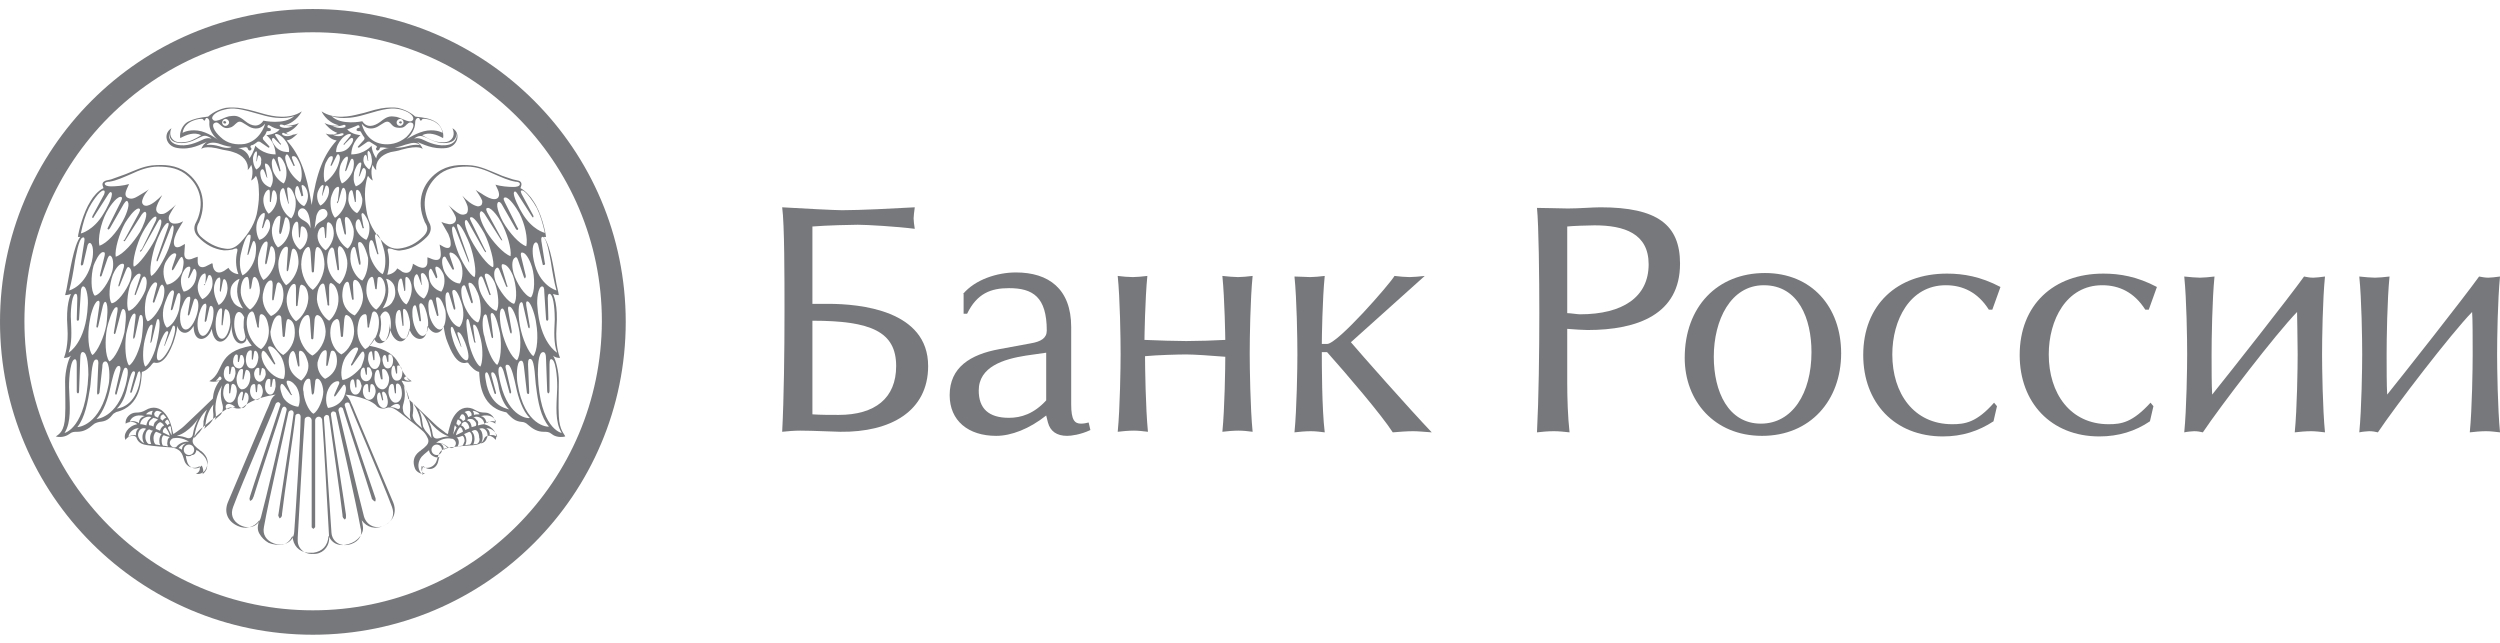 <svg width="140" height="36" viewBox="0 0 140 36" fill="none" xmlns="http://www.w3.org/2000/svg">
    <path d="M47.156 11.772C48.133 11.772 50.087 11.675 51.227 11.609C51.194 11.805 51.162 12.163 51.162 12.228C51.162 12.358 51.194 12.619 51.227 12.814C50.217 12.684 48.556 12.586 48.035 12.586C47.677 12.586 46.277 12.619 45.495 12.684V17.015H46.374C48.166 17.015 51.976 17.373 51.976 20.5C51.976 23.04 49.859 24.212 47.058 24.18C46.733 24.18 45.56 24.115 44.811 24.115C44.486 24.115 44.095 24.147 43.802 24.18C43.9 22.291 43.932 19.653 43.932 17.471C43.932 15.517 43.932 12.554 43.802 11.609C44.909 11.675 46.765 11.772 47.156 11.772ZM45.495 23.203C45.951 23.235 46.472 23.235 46.961 23.235C49.012 23.235 50.185 22.291 50.185 20.5C50.185 18.578 48.784 17.96 45.495 17.96V23.203Z" fill="#77787B"/>
    <path d="M53.93 16.462C54.614 15.648 55.851 15.257 56.893 15.257C58.717 15.257 59.987 16.169 59.987 18.318V22.649C59.987 23.529 60.182 23.724 60.54 23.724C60.671 23.724 60.866 23.691 60.964 23.659L61.062 24.082C60.508 24.343 59.987 24.408 59.759 24.408C59.173 24.408 58.814 24.147 58.684 23.659L58.587 23.268C57.642 24.017 56.633 24.408 55.786 24.408C54.223 24.408 53.181 23.561 53.181 22.128C53.181 20.565 54.353 19.849 55.949 19.555L57.707 19.23C58.293 19.132 58.619 18.937 58.619 18.513C58.619 16.625 57.837 16.136 56.502 16.136C55.493 16.136 54.711 16.429 54.158 17.569H53.962V16.462H53.93ZM58.587 19.751L57.447 19.914C56.209 20.109 54.809 20.532 54.809 21.868C54.809 22.877 55.362 23.398 56.502 23.398C57.186 23.398 57.903 23.17 58.587 22.421V19.751Z" fill="#77787B"/>
    <path d="M63.438 15.517C63.634 15.517 63.992 15.485 64.252 15.452C64.122 16.755 64.09 18.937 64.09 19.034C64.806 19.067 65.881 19.099 66.434 19.099C67.02 19.099 68.095 19.067 68.616 19.034C68.616 18.937 68.584 16.755 68.453 15.452C68.746 15.485 69.137 15.517 69.333 15.517C69.528 15.517 69.886 15.485 70.147 15.452C70.016 16.755 69.984 18.937 69.984 19.816C69.984 20.532 70.016 22.877 70.147 24.18C69.886 24.147 69.626 24.115 69.365 24.115C69.072 24.115 68.714 24.147 68.453 24.18C68.584 22.877 68.616 20.532 68.616 19.979C67.867 19.914 66.825 19.849 66.434 19.849C65.978 19.849 64.806 19.881 64.122 19.946C64.122 20.532 64.155 22.877 64.285 24.18C64.025 24.147 63.731 24.115 63.503 24.115C63.21 24.115 62.852 24.147 62.592 24.18C62.722 22.877 62.754 20.532 62.754 19.816C62.754 18.937 62.722 16.722 62.592 15.452C62.819 15.485 63.21 15.517 63.438 15.517Z" fill="#77787B"/>
    <path d="M73.371 15.517C73.566 15.517 73.924 15.485 74.185 15.452C74.054 16.755 74.022 18.937 74.022 19.262H74.315C74.901 19.262 77.799 15.941 78.093 15.452C78.32 15.485 78.744 15.517 78.939 15.517C79.102 15.517 79.525 15.485 79.786 15.452L75.65 19.165C76.171 19.783 78.907 22.877 80.177 24.212C79.721 24.18 79.395 24.147 79.135 24.147C78.809 24.147 78.353 24.18 77.995 24.212C77.344 23.203 75.39 20.923 74.315 19.718H74.022C74.022 20.37 74.022 22.877 74.185 24.212C73.924 24.18 73.664 24.147 73.403 24.147C73.11 24.147 72.752 24.18 72.491 24.212C72.621 22.91 72.654 20.565 72.654 19.849C72.654 18.969 72.621 16.755 72.491 15.485C72.784 15.485 73.175 15.517 73.371 15.517Z" fill="#77787B"/>
    <path d="M87.797 11.675C88.416 11.675 89.198 11.609 89.621 11.609C92.812 11.609 94.082 12.586 94.082 14.768C94.082 17.601 91.705 18.481 88.904 18.481C88.742 18.481 88.09 18.448 87.765 18.416V21.412C87.765 22.291 87.797 23.333 87.895 24.212C87.602 24.18 87.309 24.147 87.016 24.147C86.69 24.147 86.332 24.18 86.071 24.212C86.169 22.323 86.202 19.686 86.202 17.504C86.202 15.55 86.169 12.586 86.071 11.642C86.625 11.642 87.406 11.675 87.797 11.675ZM88.481 17.601C90.891 17.601 92.324 16.625 92.324 14.801C92.324 13.075 90.956 12.619 89.295 12.619C89.002 12.619 87.993 12.652 87.765 12.684V17.536C87.96 17.536 88.318 17.601 88.481 17.601Z" fill="#77787B"/>
    <path d="M103.104 19.783C103.104 22.421 101.378 24.408 98.675 24.408C96.005 24.408 94.344 22.454 94.344 20.044C94.344 17.178 96.168 15.289 98.838 15.289C101.443 15.289 103.104 17.178 103.104 19.783ZM95.972 19.979C95.972 21.933 96.786 23.724 98.61 23.724C100.368 23.724 101.443 22.03 101.443 19.718C101.443 17.862 100.727 15.973 98.773 15.973C96.916 15.973 95.972 17.927 95.972 19.979Z" fill="#77787B"/>
    <path d="M111.57 17.341H111.375C110.756 16.364 109.91 15.973 108.965 15.973C106.946 15.973 105.969 17.927 105.969 19.848C105.969 22.03 107.174 23.756 109.323 23.756C110.04 23.756 110.691 23.659 111.668 22.551L111.831 22.747L111.636 23.593C110.789 24.147 109.877 24.44 108.802 24.44C106.099 24.44 104.341 22.551 104.341 19.881C104.341 17.08 106.23 15.322 109.03 15.322C109.942 15.322 110.919 15.485 112.026 16.071L111.57 17.341Z" fill="#77787B"/>
    <path d="M120.331 17.341H120.136C119.517 16.364 118.67 15.973 117.726 15.973C115.707 15.973 114.73 17.927 114.73 19.848C114.73 22.03 115.935 23.756 118.084 23.756C118.801 23.756 119.419 23.659 120.429 22.551L120.592 22.747L120.396 23.593C119.582 24.147 118.638 24.44 117.563 24.44C114.86 24.44 113.102 22.551 113.102 19.881C113.102 17.08 114.99 15.322 117.791 15.322C118.703 15.322 119.68 15.485 120.787 16.071L120.331 17.341Z" fill="#77787B"/>
    <path d="M122.872 24.147C122.774 24.147 122.449 24.18 122.318 24.212C122.449 22.91 122.481 20.565 122.481 19.849C122.481 18.969 122.449 16.755 122.318 15.485C122.611 15.517 123.002 15.55 123.198 15.55C123.393 15.55 123.751 15.517 124.012 15.485C123.882 16.788 123.849 18.969 123.849 19.849C123.849 20.565 123.849 21.607 123.882 22.096C124.826 20.923 128.213 16.625 129.027 15.485C129.222 15.517 129.32 15.55 129.548 15.55C129.646 15.55 130.004 15.517 130.199 15.485C130.069 16.788 130.036 18.969 130.036 19.849C130.036 20.565 130.069 22.91 130.199 24.212C129.939 24.18 129.646 24.147 129.418 24.147C129.125 24.147 128.766 24.18 128.506 24.212C128.636 22.91 128.669 20.565 128.669 19.849C128.669 18.937 128.636 17.83 128.636 17.471C127.464 18.676 124.337 22.747 123.36 24.212C123.23 24.18 123.067 24.147 122.872 24.147Z" fill="#77787B"/>
    <path d="M132.674 24.147C132.576 24.147 132.25 24.18 132.12 24.212C132.25 22.91 132.283 20.565 132.283 19.849C132.283 18.969 132.25 16.755 132.12 15.485C132.413 15.517 132.804 15.55 132.999 15.55C133.195 15.55 133.553 15.517 133.814 15.485C133.683 16.788 133.651 18.969 133.651 19.849C133.651 20.565 133.651 21.607 133.683 22.096C134.628 20.923 138.014 16.625 138.829 15.485C139.024 15.517 139.154 15.55 139.35 15.55C139.447 15.55 139.806 15.517 140.001 15.485C139.871 16.788 139.838 18.969 139.838 19.849C139.838 20.565 139.871 22.91 140.001 24.212C139.74 24.18 139.447 24.147 139.219 24.147C138.926 24.147 138.568 24.18 138.308 24.212C138.438 22.91 138.47 20.565 138.47 19.849C138.47 18.937 138.47 17.83 138.438 17.471C137.265 18.676 134.139 22.747 133.162 24.212C133.032 24.18 132.869 24.147 132.674 24.147Z" fill="#77787B"/>
    <path d="M17.52 0.505C7.848 0.505 0 8.353 0 18.025C0 27.697 7.848 35.545 17.52 35.545C27.192 35.545 35.041 27.697 35.041 18.025C35.041 8.353 27.192 0.505 17.52 0.505ZM17.52 34.178C8.597 34.178 1.368 26.948 1.368 17.992C1.368 9.069 8.597 1.807 17.52 1.807C26.443 1.807 33.705 9.037 33.705 17.992C33.673 26.948 26.443 34.178 17.52 34.178Z" fill="#77787B"/>
    <path d="M12.504 6.855C12.504 6.887 12.537 6.92 12.602 6.92C12.634 6.92 12.667 6.887 12.667 6.855C12.667 6.822 12.634 6.79 12.602 6.79C12.537 6.757 12.504 6.79 12.504 6.855Z" fill="#77787B"/>
    <path d="M22.438 6.92C22.47 6.92 22.503 6.887 22.503 6.855C22.503 6.822 22.47 6.79 22.438 6.79C22.405 6.79 22.34 6.822 22.34 6.855C22.372 6.887 22.405 6.92 22.438 6.92Z" fill="#77787B"/>
    <path d="M31.294 23.3C31.262 22.747 31.294 21.965 31.294 21.346C31.294 20.826 31.132 20.142 30.969 19.914C31.067 20.011 31.229 20.044 31.36 20.044C31.294 19.881 31.099 19.295 31.164 18.351C31.262 17.048 31.001 16.559 30.969 16.462C31.099 16.494 31.164 16.527 31.294 16.527C31.262 16.299 31.197 16.103 31.164 15.908C31.034 15.224 30.838 13.726 30.448 13.27C30.448 13.27 30.513 13.27 30.578 13.27C30.546 12.977 30.317 11.902 29.862 11.251C29.731 11.023 29.406 10.665 29.145 10.535C29.145 10.502 29.178 10.47 29.178 10.437C29.243 10.274 29.178 10.144 29.015 10.111C28.917 10.079 28.82 10.079 28.722 10.046C28.461 9.949 28.168 9.883 27.908 9.753C27.419 9.558 26.963 9.33 26.442 9.265C25.758 9.2 25.074 9.232 24.488 9.655C23.674 10.242 23.283 11.251 23.772 12.391C23.772 12.424 23.804 12.456 23.837 12.521C24 12.782 23.935 13.01 23.707 13.238C23.316 13.629 22.892 13.856 22.339 13.922C22.013 13.954 21.72 13.824 21.492 13.596C20.971 13.075 20.613 12.456 20.515 11.74C20.45 11.316 20.418 10.991 20.45 10.567C20.483 10.274 20.548 9.916 20.613 9.851C20.613 9.851 20.743 10.046 20.873 10.111C20.711 9.558 20.873 9.232 20.873 9.232C20.873 9.232 20.939 9.428 21.069 9.525C21.004 9.069 21.297 8.678 21.883 8.516C22.046 8.483 22.306 8.451 22.469 8.385C23.511 8.092 23.674 8.353 23.674 8.353C23.642 8.223 23.479 7.995 23.316 7.929C23.674 8.06 24.228 8.385 25.009 8.288C25.661 8.19 25.823 7.441 25.335 7.18C25.335 7.18 25.563 7.604 25.205 7.864C25.009 8.027 24.586 7.962 24.423 7.929C24.13 7.864 23.642 7.571 23.642 7.571C24.032 7.376 24.456 7.539 24.814 7.734C24.879 7.441 24.684 6.985 24.391 6.822C24.065 6.627 23.804 6.594 23.251 6.529C23.251 6.529 22.892 6.171 22.274 6.041C22.078 6.008 21.688 6.008 21.329 6.073C20.808 6.171 20.548 6.301 20.059 6.399C19.669 6.497 18.724 6.725 18.008 6.236C18.008 6.236 18.268 6.855 18.985 7.018C18.789 7.083 18.431 7.018 18.171 6.887C18.301 7.05 18.529 7.311 18.887 7.441C18.789 7.539 18.431 7.571 18.236 7.474C18.464 7.734 18.626 7.832 18.854 7.864C18.138 8.646 17.715 9.655 17.454 11.479C17.161 9.623 16.77 8.646 16.054 7.864C16.282 7.832 16.445 7.702 16.672 7.474C16.477 7.571 16.119 7.571 16.021 7.441C16.379 7.311 16.607 7.083 16.738 6.887C16.477 7.018 16.086 7.083 15.924 7.018C16.607 6.855 16.901 6.236 16.901 6.236C16.184 6.725 15.24 6.497 14.849 6.399C14.36 6.269 14.1 6.171 13.579 6.073C13.253 6.008 12.862 6.008 12.634 6.041C12.016 6.171 11.657 6.529 11.657 6.529C11.104 6.594 10.843 6.659 10.518 6.822C10.225 6.985 10.029 7.408 10.094 7.734C10.453 7.539 10.876 7.376 11.267 7.571C11.267 7.571 10.811 7.864 10.518 7.929C10.355 7.962 9.931 8.027 9.736 7.864C9.378 7.571 9.606 7.18 9.606 7.18C9.117 7.474 9.28 8.19 9.931 8.288C10.713 8.418 11.267 8.06 11.625 7.929C11.462 7.995 11.299 8.223 11.267 8.353C11.267 8.353 11.429 8.092 12.472 8.385C12.634 8.418 12.895 8.451 13.058 8.516C13.611 8.678 13.937 9.069 13.872 9.525C14.002 9.395 14.067 9.232 14.067 9.232C14.067 9.232 14.23 9.558 14.067 10.111C14.197 10.046 14.328 9.851 14.328 9.851C14.393 9.916 14.491 10.274 14.491 10.567C14.523 11.023 14.491 11.316 14.425 11.74C14.328 12.456 13.937 13.075 13.448 13.596C13.22 13.824 12.96 13.987 12.602 13.922C12.081 13.856 11.625 13.596 11.234 13.238C11.039 13.042 10.973 12.782 11.104 12.521C11.136 12.489 11.136 12.456 11.169 12.391C11.625 11.251 11.234 10.242 10.453 9.655C9.866 9.232 9.182 9.2 8.499 9.265C7.977 9.33 7.522 9.558 7.033 9.753C6.773 9.851 6.479 9.949 6.219 10.046C6.121 10.079 6.024 10.079 5.926 10.111C5.763 10.177 5.698 10.274 5.763 10.437C5.763 10.47 5.796 10.502 5.796 10.535C5.503 10.665 5.209 11.023 5.079 11.251C4.656 11.902 4.395 12.977 4.363 13.27C4.428 13.27 4.493 13.27 4.493 13.27C4.135 13.726 3.907 15.224 3.777 15.908C3.744 16.103 3.711 16.299 3.646 16.527C3.777 16.527 3.874 16.494 3.972 16.462C3.939 16.559 3.679 17.048 3.777 18.351C3.842 19.295 3.646 19.881 3.581 20.044C3.711 20.044 3.874 20.011 3.972 19.914C3.809 20.142 3.646 20.826 3.646 21.346C3.646 21.965 3.679 22.747 3.646 23.3C3.614 24.147 3.321 24.31 3.125 24.44C3.353 24.505 3.646 24.473 3.874 24.31C4.037 24.18 4.135 24.18 4.33 24.18C4.688 24.18 4.949 24.017 5.209 23.789C5.307 23.691 5.437 23.659 5.568 23.626C5.958 23.593 6.121 23.463 6.349 23.17C6.382 23.138 6.479 23.105 6.512 23.073C7.912 22.747 7.912 21.281 7.945 20.826C8.14 20.793 8.401 20.565 8.531 20.369C8.564 20.337 8.596 20.304 8.629 20.304C9.215 20.467 9.573 19.523 9.703 19.197C9.801 18.904 9.899 18.578 9.931 18.253C9.964 18.513 10.42 18.969 10.843 18.253C10.843 19.295 11.657 19.099 11.853 18.416C12.048 19.686 12.96 19.067 12.96 18.122C12.96 19.555 13.839 19.36 13.807 18.904C13.872 19.099 14.1 19.36 14.1 19.36C12.048 19.718 12.634 20.793 11.723 21.346C12.048 21.444 12.309 21.281 12.276 21.346C12.048 21.672 11.95 21.965 11.918 22.323C11.918 22.323 10.843 23.366 10.42 23.756C10.257 23.919 10.094 24.049 9.899 24.18C9.834 24.212 9.769 24.277 9.703 24.31C9.703 24.245 9.671 24.212 9.671 24.18C9.606 23.822 9.508 23.496 9.28 23.203C8.987 22.812 8.564 22.714 8.14 22.975C7.977 23.073 7.815 23.105 7.619 23.105C7.294 23.105 7.001 23.398 7.033 23.724C7.294 23.561 7.554 23.626 7.684 23.756C7.163 23.854 6.87 24.343 7.033 24.636C7.066 24.57 7.131 24.505 7.196 24.473C7.424 24.343 7.619 24.408 7.652 24.538C7.75 24.799 7.977 24.896 8.238 24.929C8.694 24.994 9.15 25.026 9.606 25.059C10.257 25.157 10.225 25.58 10.355 25.873C10.453 26.069 10.648 26.199 10.876 26.199C10.973 26.199 11.104 26.166 11.169 26.101C11.234 26.264 11.169 26.459 10.973 26.524C11.136 26.59 11.429 26.492 11.527 26.264C11.723 25.873 11.625 25.58 11.299 25.287C11.267 25.254 11.234 25.254 11.201 25.222L11.169 25.189C11.071 25.124 11.006 25.059 10.908 24.961C10.778 24.831 10.746 24.668 10.843 24.505C10.941 24.343 11.039 24.212 11.169 24.082C11.56 23.756 11.95 23.431 12.341 23.138C12.472 23.04 12.602 22.975 12.732 22.877C12.83 22.812 12.993 22.779 13.123 22.845C13.448 22.942 13.611 22.812 13.677 22.747C13.709 22.714 14.165 22.291 15.435 22.096C15.24 22.226 15.175 22.389 15.109 22.584C15.044 22.747 14.979 22.91 14.914 23.04C14.197 24.733 13.481 26.427 12.765 28.12C12.537 28.674 12.732 29.195 13.318 29.455C13.742 29.651 14.23 29.553 14.523 29.13C14.425 29.423 14.393 29.651 14.523 29.879C14.653 30.107 14.816 30.27 15.044 30.4C15.272 30.497 15.565 30.53 15.826 30.497C16.086 30.432 16.249 30.27 16.379 30.009C16.412 30.563 16.738 30.888 17.226 30.953C17.259 30.953 17.291 30.953 17.356 30.953H17.389H17.422C17.454 30.953 17.487 30.953 17.552 30.953C18.04 30.888 18.366 30.563 18.398 30.009C18.529 30.27 18.692 30.432 18.952 30.497C19.213 30.563 19.473 30.497 19.701 30.4C19.929 30.302 20.125 30.139 20.255 29.879C20.385 29.651 20.32 29.39 20.255 29.13C20.548 29.553 21.036 29.651 21.46 29.455C22.046 29.195 22.241 28.674 22.013 28.12C21.297 26.427 20.58 24.733 19.864 23.04C19.799 22.877 19.734 22.714 19.669 22.584C19.603 22.389 19.506 22.226 19.343 22.096C20.645 22.258 21.069 22.682 21.101 22.747C21.167 22.812 21.362 22.942 21.655 22.845C21.785 22.779 21.948 22.845 22.046 22.877C22.176 22.942 22.306 23.04 22.437 23.138C22.827 23.463 23.251 23.756 23.609 24.082C23.739 24.18 23.869 24.343 23.935 24.505C24.032 24.668 24 24.831 23.869 24.961C23.804 25.026 23.707 25.124 23.609 25.189C23.576 25.189 23.576 25.222 23.576 25.222C23.544 25.254 23.511 25.254 23.479 25.287C23.153 25.547 23.088 25.873 23.251 26.264C23.348 26.459 23.642 26.59 23.804 26.524C23.609 26.492 23.576 26.297 23.609 26.101C23.707 26.166 23.804 26.199 23.902 26.199C24.13 26.199 24.325 26.069 24.423 25.873C24.553 25.58 24.521 25.124 25.172 25.059C25.628 24.994 26.084 24.961 26.54 24.929C26.8 24.896 27.028 24.831 27.126 24.538C27.191 24.408 27.387 24.343 27.582 24.473C27.647 24.505 27.712 24.57 27.745 24.636C27.908 24.343 27.615 23.854 27.093 23.756C27.224 23.626 27.484 23.528 27.745 23.724C27.745 23.398 27.484 23.105 27.159 23.105C26.963 23.105 26.8 23.073 26.638 22.975C26.214 22.714 25.791 22.812 25.498 23.203C25.27 23.496 25.205 23.822 25.107 24.18C25.107 24.212 25.107 24.245 25.074 24.31C25.009 24.277 24.944 24.245 24.879 24.18C24.716 24.049 24.521 23.919 24.358 23.756C23.935 23.366 22.86 22.323 22.86 22.323C22.795 21.965 22.697 21.672 22.502 21.346C22.437 21.249 22.73 21.444 23.055 21.346C22.143 20.793 22.73 19.751 20.678 19.36C20.678 19.36 20.906 19.099 20.971 18.904C20.939 19.327 21.818 19.555 21.818 18.122C21.818 19.067 22.697 19.653 22.925 18.416C23.12 19.099 23.935 19.295 23.935 18.253C24.358 18.969 24.814 18.513 24.846 18.253C24.879 18.546 24.944 18.904 25.074 19.197C25.205 19.523 25.563 20.5 26.149 20.304C26.214 20.304 26.247 20.337 26.247 20.369C26.377 20.532 26.605 20.793 26.833 20.826C26.866 21.281 26.866 22.747 28.266 23.073C28.331 23.073 28.396 23.105 28.429 23.17C28.689 23.431 28.852 23.593 29.21 23.626C29.34 23.626 29.471 23.691 29.569 23.789C29.829 24.017 30.09 24.18 30.448 24.18C30.643 24.18 30.741 24.18 30.904 24.31C31.099 24.473 31.425 24.505 31.653 24.44C31.62 24.31 31.327 24.115 31.294 23.3ZM12.081 21.314C12.081 21.314 12.178 21.249 12.244 21.151C12.309 21.021 12.406 21.119 12.406 21.184C12.406 21.281 12.276 21.346 12.081 21.314ZM11.104 23.431C10.973 23.691 10.843 24.017 10.811 24.277C10.778 24.57 10.55 24.57 10.42 24.505C10.159 24.408 9.899 24.408 9.899 24.408C10.615 24.212 11.104 23.431 11.104 23.431ZM9.573 23.984C9.573 24.049 9.638 24.245 9.606 24.375C9.541 24.245 9.476 24.115 9.41 23.984V23.952C9.41 23.919 9.443 23.887 9.476 23.887L9.508 23.854C9.573 23.887 9.573 23.919 9.573 23.984ZM9.15 24.049C9.182 23.984 9.248 23.919 9.28 23.952C9.378 24.082 9.476 24.245 9.508 24.408C9.378 24.343 9.248 24.277 9.117 24.212C9.117 24.147 9.117 24.082 9.15 24.049ZM9.02 23.984C8.987 24.017 8.987 24.082 8.954 24.115C8.889 24.082 8.792 24.049 8.726 24.017C8.726 24.017 8.726 23.984 8.726 23.952C8.726 23.887 8.759 23.822 8.792 23.789C8.824 23.724 8.889 23.691 8.922 23.659C8.954 23.659 8.987 23.626 9.02 23.659C9.052 23.691 9.117 23.724 9.15 23.756C9.15 23.756 9.15 23.756 9.15 23.789C9.15 23.789 9.182 23.822 9.182 23.854C9.117 23.854 9.085 23.887 9.02 23.984ZM9.378 23.496C9.443 23.561 9.476 23.626 9.508 23.724C9.476 23.724 9.443 23.756 9.443 23.756C9.41 23.789 9.378 23.822 9.378 23.822C9.345 23.756 9.28 23.691 9.248 23.659V23.626C9.248 23.593 9.28 23.561 9.313 23.528C9.313 23.528 9.345 23.496 9.378 23.496ZM9.117 23.203C9.15 23.203 9.15 23.203 9.15 23.203C9.215 23.268 9.28 23.333 9.313 23.398C9.28 23.398 9.215 23.431 9.182 23.463C9.15 23.496 9.117 23.528 9.117 23.561C9.085 23.528 9.02 23.496 8.987 23.463C8.987 23.463 8.987 23.431 8.987 23.398C8.987 23.366 8.987 23.3 9.02 23.268C9.052 23.268 9.085 23.235 9.117 23.203ZM8.661 23.105C8.694 23.04 8.759 23.007 8.792 23.007C8.857 23.007 8.954 23.04 9.02 23.073C9.02 23.073 9.052 23.073 9.052 23.105C8.987 23.138 8.954 23.17 8.922 23.235C8.889 23.3 8.857 23.333 8.857 23.398C8.792 23.366 8.726 23.333 8.661 23.3V23.268C8.629 23.203 8.629 23.138 8.661 23.105ZM8.726 23.431C8.726 23.463 8.726 23.463 8.726 23.431C8.759 23.463 8.759 23.463 8.726 23.431C8.792 23.463 8.824 23.496 8.857 23.496C8.792 23.528 8.726 23.593 8.661 23.659C8.629 23.724 8.596 23.822 8.596 23.887C8.531 23.854 8.466 23.822 8.368 23.822C8.336 23.789 8.336 23.756 8.336 23.724C8.336 23.659 8.368 23.593 8.433 23.528C8.499 23.463 8.564 23.431 8.596 23.398C8.661 23.431 8.694 23.431 8.726 23.431ZM8.336 23.496C8.271 23.561 8.238 23.659 8.205 23.756C8.205 23.789 8.205 23.822 8.205 23.822C8.075 23.789 7.977 23.756 7.847 23.756C7.88 23.463 8.14 23.333 8.336 23.333C8.368 23.333 8.433 23.333 8.466 23.366C8.433 23.398 8.401 23.431 8.336 23.496ZM8.564 23.007C8.564 23.007 8.531 23.04 8.531 23.073C8.499 23.138 8.499 23.203 8.499 23.235C8.401 23.203 8.303 23.203 8.173 23.203C8.238 23.105 8.401 23.007 8.564 23.007ZM7.261 23.626C7.326 23.398 7.587 23.17 8.108 23.3C7.815 23.366 7.782 23.593 7.782 23.691C7.684 23.626 7.456 23.528 7.261 23.626ZM7.619 24.375C7.456 24.343 7.294 24.375 7.196 24.473C7.196 24.212 7.522 23.952 7.782 23.984C7.652 24.049 7.587 24.245 7.619 24.375ZM7.75 24.473C7.684 24.31 7.782 23.952 8.075 23.984C8.108 23.984 8.14 23.984 8.173 24.017C8.075 24.115 7.977 24.277 7.977 24.473C7.977 24.603 8.01 24.733 8.075 24.831C7.945 24.766 7.815 24.636 7.75 24.473ZM8.336 24.864C8.238 24.831 8.14 24.668 8.14 24.473C8.14 24.245 8.238 24.049 8.368 24.049C8.433 24.082 8.499 24.115 8.564 24.115C8.466 24.212 8.401 24.375 8.401 24.538C8.401 24.668 8.433 24.766 8.466 24.864C8.433 24.864 8.368 24.864 8.336 24.864ZM8.987 24.929C8.889 24.929 8.824 24.896 8.726 24.896C8.661 24.864 8.596 24.733 8.596 24.538C8.596 24.343 8.694 24.18 8.759 24.18C8.857 24.212 8.954 24.277 9.052 24.31C8.987 24.375 8.922 24.505 8.922 24.668C8.922 24.766 8.922 24.864 8.987 24.929ZM9.41 24.994C9.313 24.994 9.248 24.961 9.15 24.961C9.085 24.961 9.052 24.799 9.052 24.668C9.052 24.505 9.117 24.375 9.182 24.375C9.28 24.408 9.345 24.44 9.378 24.44C9.41 24.44 9.476 24.473 9.508 24.473C9.41 24.538 9.378 24.636 9.378 24.733C9.345 24.864 9.378 24.929 9.41 24.994ZM9.769 25.059C9.638 25.059 9.508 24.929 9.508 24.799C9.508 24.668 9.606 24.57 9.703 24.538H9.736C9.866 24.505 10.225 24.505 10.583 24.733C10.192 24.701 9.964 24.929 9.931 24.961C9.899 25.026 9.834 25.059 9.769 25.059ZM10.192 25.189C10.127 25.124 9.997 25.092 9.997 25.092C10.127 24.929 10.225 24.864 10.42 24.831C10.159 24.961 10.192 25.189 10.192 25.189ZM10.29 25.189C10.29 25.026 10.42 24.896 10.583 24.896C10.746 24.896 10.876 25.026 10.876 25.189C10.876 25.352 10.746 25.482 10.583 25.482C10.42 25.482 10.29 25.352 10.29 25.189ZM11.006 25.189C11.039 25.222 11.071 25.254 11.104 25.254C11.201 25.352 11.332 25.417 11.429 25.547C11.657 25.808 11.625 26.101 11.56 26.297C11.462 26.492 11.332 26.557 11.332 26.557C11.332 26.557 11.462 26.394 11.299 26.069C11.201 26.166 11.104 26.231 10.941 26.231C10.713 26.231 10.55 26.069 10.485 25.873C10.485 25.841 10.42 25.678 10.42 25.613C10.42 25.58 10.42 25.547 10.387 25.515C10.453 25.547 10.485 25.547 10.55 25.547C10.615 25.547 10.68 25.547 10.746 25.482C10.908 25.482 10.973 25.352 11.006 25.189ZM11.364 23.919C11.332 23.984 11.267 24.082 11.169 24.212C11.071 24.31 10.973 24.408 10.876 24.538C10.876 24.538 10.941 23.528 11.592 22.942C11.592 22.942 11.462 23.203 11.397 23.593C11.397 23.724 11.397 23.854 11.364 23.919ZM11.95 23.203C11.95 23.268 11.95 23.398 11.918 23.496C11.853 23.626 11.723 23.756 11.723 23.756L11.429 24.017C11.429 24.017 11.495 23.919 11.527 23.626C11.56 23.333 11.723 22.877 12.016 22.584C11.983 22.551 11.885 22.682 11.95 23.203ZM12.472 22.942C12.472 23.04 12.406 23.17 12.341 23.235C12.178 23.366 12.016 23.528 12.016 23.528C12.016 23.528 12.113 23.398 12.081 23.138C12.016 22.714 12.113 22.096 12.439 21.575C12.439 21.575 12.276 22.03 12.439 22.584C12.472 22.682 12.504 22.845 12.472 22.942ZM24.586 25.645C24.586 25.678 24.521 25.873 24.521 25.906C24.456 26.101 24.293 26.264 24.065 26.264C23.935 26.264 23.804 26.199 23.707 26.101C23.544 26.394 23.707 26.59 23.707 26.59C23.707 26.59 23.576 26.557 23.479 26.329C23.414 26.166 23.381 25.873 23.609 25.58C23.707 25.482 23.804 25.385 23.935 25.287C23.967 25.254 24 25.222 24.032 25.222C24.032 25.352 24.13 25.482 24.26 25.547C24.325 25.58 24.391 25.613 24.456 25.613C24.521 25.613 24.553 25.613 24.619 25.58C24.619 25.58 24.586 25.613 24.586 25.645ZM24.456 25.482C24.293 25.482 24.163 25.352 24.163 25.189C24.163 25.026 24.293 24.896 24.456 24.896C24.619 24.896 24.749 25.026 24.749 25.189C24.749 25.352 24.619 25.482 24.456 25.482ZM24.846 25.189C24.846 25.189 24.879 24.929 24.651 24.831C24.846 24.864 24.912 24.929 25.074 25.092C25.042 25.092 24.944 25.124 24.846 25.189ZM25.889 24.961C25.791 24.961 25.726 24.994 25.628 24.994C25.661 24.929 25.693 24.864 25.693 24.766C25.693 24.668 25.661 24.538 25.563 24.505C25.596 24.505 25.661 24.473 25.693 24.473C25.726 24.473 25.791 24.44 25.889 24.408C25.954 24.408 26.019 24.538 26.019 24.701C25.986 24.799 25.921 24.961 25.889 24.961ZM25.889 24.049C25.921 24.115 25.921 24.147 25.921 24.18C25.791 24.245 25.661 24.31 25.53 24.375C25.563 24.212 25.628 24.049 25.758 23.919C25.791 23.919 25.856 23.952 25.889 24.049ZM25.823 23.822C25.823 23.822 25.856 23.789 25.856 23.756C25.856 23.756 25.856 23.756 25.856 23.724C25.889 23.691 25.921 23.659 25.986 23.626C26.019 23.626 26.051 23.626 26.084 23.626C26.116 23.659 26.182 23.691 26.214 23.756C26.247 23.822 26.279 23.887 26.279 23.919C26.279 23.952 26.279 23.952 26.279 23.984C26.214 24.017 26.116 24.049 26.051 24.082C26.051 24.049 26.019 23.984 25.986 23.952C25.954 23.887 25.889 23.854 25.823 23.822ZM26.312 24.896C26.214 24.896 26.149 24.929 26.051 24.929C26.084 24.864 26.116 24.766 26.116 24.668C26.116 24.505 26.051 24.375 25.986 24.31C26.084 24.277 26.182 24.212 26.279 24.18C26.377 24.212 26.442 24.343 26.442 24.538C26.442 24.733 26.377 24.864 26.312 24.896ZM26.703 24.864C26.638 24.864 26.572 24.864 26.507 24.896C26.54 24.799 26.573 24.701 26.573 24.57C26.573 24.375 26.507 24.245 26.41 24.147C26.475 24.115 26.54 24.082 26.605 24.082C26.735 24.082 26.833 24.277 26.833 24.505C26.898 24.668 26.8 24.831 26.703 24.864ZM26.67 23.496C26.638 23.431 26.572 23.398 26.507 23.366C26.54 23.366 26.605 23.366 26.638 23.333C26.833 23.333 27.093 23.431 27.126 23.756C27.028 23.756 26.898 23.789 26.768 23.822C26.768 23.789 26.768 23.756 26.768 23.756C26.8 23.659 26.768 23.561 26.67 23.496ZM27.289 24.473C27.224 24.668 27.126 24.799 26.931 24.831C26.996 24.733 27.028 24.603 27.028 24.473C27.028 24.277 26.963 24.082 26.833 24.017C26.866 24.017 26.898 23.984 26.931 23.984C27.224 23.952 27.354 24.277 27.289 24.473ZM27.843 24.473C27.745 24.375 27.582 24.343 27.419 24.375C27.452 24.245 27.387 24.049 27.224 23.984C27.517 23.952 27.81 24.212 27.843 24.473ZM27.777 23.626C27.582 23.528 27.322 23.626 27.256 23.691C27.224 23.593 27.191 23.366 26.931 23.3C27.452 23.17 27.712 23.398 27.777 23.626ZM26.866 23.203C26.735 23.203 26.638 23.203 26.54 23.235C26.54 23.17 26.54 23.105 26.507 23.073C26.507 23.04 26.475 23.04 26.475 23.007C26.638 23.007 26.8 23.105 26.866 23.203ZM26.573 23.561C26.638 23.626 26.67 23.691 26.67 23.756C26.67 23.789 26.67 23.822 26.638 23.854C26.572 23.887 26.507 23.887 26.41 23.919C26.41 23.854 26.377 23.756 26.345 23.691C26.312 23.626 26.214 23.561 26.149 23.528C26.182 23.496 26.214 23.496 26.247 23.463C26.247 23.463 26.247 23.463 26.279 23.463C26.312 23.463 26.345 23.463 26.377 23.463C26.475 23.463 26.54 23.528 26.573 23.561ZM26.019 23.073C26.084 23.04 26.149 23.007 26.247 23.007C26.279 23.007 26.345 23.04 26.377 23.105C26.41 23.138 26.41 23.203 26.41 23.235V23.268C26.345 23.3 26.279 23.333 26.214 23.366C26.214 23.3 26.182 23.268 26.149 23.203C26.116 23.138 26.051 23.105 26.019 23.073ZM25.856 23.203C25.856 23.203 25.889 23.203 25.921 23.203C25.954 23.203 25.986 23.235 26.019 23.3C26.051 23.333 26.051 23.398 26.051 23.431C26.051 23.463 26.051 23.463 26.051 23.496C26.019 23.528 25.954 23.561 25.921 23.593C25.921 23.561 25.889 23.528 25.856 23.496C25.823 23.463 25.758 23.431 25.726 23.431C25.758 23.333 25.791 23.268 25.856 23.203ZM25.628 23.496C25.693 23.496 25.726 23.528 25.758 23.561C25.791 23.593 25.823 23.626 25.823 23.659V23.691C25.758 23.756 25.726 23.789 25.693 23.854C25.661 23.822 25.661 23.789 25.628 23.789C25.596 23.756 25.596 23.756 25.563 23.756C25.563 23.659 25.596 23.561 25.628 23.496ZM25.433 23.984C25.433 23.919 25.465 23.887 25.465 23.822C25.465 23.822 25.498 23.822 25.498 23.854C25.53 23.887 25.563 23.919 25.563 23.919V23.952C25.498 24.082 25.433 24.212 25.367 24.343C25.4 24.245 25.433 24.049 25.433 23.984ZM25.302 24.57H25.335C25.433 24.603 25.53 24.701 25.53 24.831C25.53 24.961 25.4 25.092 25.27 25.092C25.205 25.092 25.14 25.059 25.074 25.026C25.009 24.994 24.814 24.766 24.423 24.799C24.781 24.505 25.172 24.538 25.302 24.57ZM25.14 24.44C25.14 24.44 24.879 24.44 24.619 24.538C24.488 24.57 24.26 24.603 24.228 24.31C24.195 24.049 24.098 23.724 23.935 23.463C23.935 23.431 24.423 24.212 25.14 24.44ZM24.163 24.538C24.065 24.408 24 24.31 23.902 24.212C23.804 24.115 23.739 23.984 23.707 23.919C23.674 23.854 23.674 23.724 23.642 23.593C23.609 23.203 23.446 22.942 23.446 22.942C24.098 23.528 24.163 24.538 24.163 24.538ZM23.544 23.593C23.576 23.887 23.642 23.984 23.642 23.984L23.349 23.724C23.349 23.724 23.218 23.593 23.153 23.463C23.12 23.366 23.088 23.268 23.12 23.17C23.186 22.682 23.088 22.519 23.088 22.519C23.348 22.877 23.511 23.3 23.544 23.593ZM22.795 21.151C22.86 21.281 22.958 21.314 22.958 21.314C22.762 21.346 22.632 21.249 22.632 21.184C22.632 21.119 22.73 21.021 22.795 21.151ZM22.599 22.584C22.762 22.03 22.599 21.575 22.599 21.575C22.925 22.096 23.023 22.714 22.958 23.138C22.925 23.398 23.023 23.528 23.023 23.528C23.023 23.528 22.86 23.398 22.697 23.235C22.632 23.17 22.567 23.073 22.567 22.942C22.534 22.845 22.567 22.682 22.599 22.584ZM31.067 17.895C31.034 18.611 31.001 19.197 31.197 19.751C31.197 19.751 30.22 19.197 30.09 17.113C30.057 16.82 30.122 16.071 30.35 16.038C30.448 16.038 30.48 16.136 30.48 16.364L30.578 17.862C30.578 17.927 30.611 17.96 30.643 17.96C30.676 17.96 30.708 17.927 30.708 17.862L30.676 16.69C30.676 16.462 30.741 16.429 30.806 16.462C31.034 16.592 31.067 17.536 31.067 17.895ZM24.488 15.485L24.391 15.127C24.358 14.964 24.391 14.931 24.456 14.931C24.651 14.964 24.814 15.289 24.846 15.387C24.944 15.713 24.879 16.104 24.716 16.331C24.456 16.266 24.163 16.038 24.065 15.713C24.032 15.582 23.967 15.224 24.065 15.094C24.098 15.029 24.163 15.029 24.228 15.192L24.391 15.517C24.391 15.55 24.423 15.582 24.456 15.582C24.488 15.55 24.488 15.517 24.488 15.485ZM24.879 15.192C24.814 15.061 24.684 14.605 24.814 14.41C24.879 14.345 24.944 14.345 25.009 14.508L25.302 15.029C25.335 15.061 25.335 15.127 25.4 15.094C25.465 15.061 25.4 15.029 25.4 14.964L25.205 14.377C25.14 14.182 25.172 14.117 25.27 14.149C25.498 14.182 25.726 14.54 25.791 14.703C25.954 15.094 25.921 15.582 25.758 15.876C25.433 15.876 25.042 15.55 24.879 15.192ZM26.247 14.54L25.628 12.782C25.563 12.586 25.596 12.521 25.661 12.554C25.856 12.619 26.214 13.433 26.312 13.694C26.54 14.345 26.703 15.257 26.573 15.517C26.312 15.42 25.823 14.638 25.596 13.987C25.498 13.726 25.237 12.88 25.335 12.717C25.367 12.652 25.433 12.652 25.53 12.88L26.214 14.605C26.247 14.638 26.247 14.703 26.279 14.703C26.279 14.638 26.247 14.573 26.247 14.54ZM27.159 13.987L26.377 12.391C26.279 12.196 26.312 12.163 26.41 12.163C26.605 12.196 26.963 12.782 27.126 13.075C27.419 13.661 27.712 14.703 27.614 14.964C27.322 14.899 26.703 14.052 26.377 13.433C26.247 13.205 25.954 12.521 26.051 12.358C26.084 12.293 26.149 12.293 26.247 12.489L27.126 14.052C27.159 14.084 27.191 14.149 27.224 14.117C27.224 14.084 27.191 14.019 27.159 13.987ZM28.103 13.4L27.289 11.902C27.191 11.707 27.224 11.642 27.322 11.642C27.549 11.642 27.94 12.196 28.07 12.456C28.396 13.042 28.657 13.954 28.591 14.345C28.201 14.215 27.582 13.531 27.224 12.945C27.093 12.717 26.768 12.098 26.898 11.87C26.931 11.805 26.996 11.805 27.126 11.968L28.038 13.4C28.07 13.433 28.07 13.466 28.136 13.466C28.136 13.466 28.103 13.433 28.103 13.4ZM28.982 12.749L28.266 11.316C28.168 11.121 28.201 11.056 28.298 11.056C28.526 11.056 28.917 11.642 29.08 11.935C29.406 12.554 29.569 13.368 29.471 13.791C29.08 13.661 28.526 13.042 28.168 12.424C28.038 12.196 27.745 11.544 27.875 11.349C27.908 11.284 28.005 11.284 28.103 11.447L28.885 12.814C28.917 12.847 28.917 12.88 28.982 12.88C29.047 12.814 29.015 12.782 28.982 12.749ZM29.438 15.42L29.178 14.345C29.145 14.182 29.178 14.117 29.275 14.149C29.503 14.182 29.731 14.736 29.796 14.964C29.959 15.517 29.959 16.396 29.731 16.657C29.406 16.592 28.917 15.843 28.754 15.289C28.689 15.061 28.624 14.573 28.82 14.443C28.885 14.377 28.95 14.377 29.015 14.573L29.34 15.517C29.373 15.55 29.373 15.615 29.406 15.582C29.471 15.485 29.438 15.452 29.438 15.42ZM25.921 16.006C25.986 15.941 26.051 15.973 26.084 16.104L26.377 16.918C26.377 16.95 26.41 16.983 26.442 16.983C26.475 16.983 26.475 16.918 26.475 16.885L26.247 16.006C26.214 15.843 26.247 15.81 26.345 15.843C26.54 15.876 26.768 16.396 26.833 16.625C26.963 17.113 26.963 17.862 26.768 18.057C26.475 17.992 26.051 17.373 25.921 16.885C25.856 16.69 25.758 16.136 25.921 16.006ZM26.866 16.266C26.8 16.071 26.735 15.68 26.866 15.517C26.931 15.452 26.996 15.452 27.061 15.615L27.387 16.462C27.387 16.494 27.419 16.527 27.452 16.527C27.484 16.527 27.484 16.462 27.452 16.429L27.159 15.517C27.126 15.354 27.159 15.322 27.256 15.322C27.452 15.354 27.68 15.713 27.745 15.941C27.908 16.429 27.973 17.178 27.81 17.406C27.517 17.373 27.028 16.755 26.866 16.266ZM27.745 15.745C27.68 15.55 27.614 15.192 27.777 15.029C27.843 14.964 27.908 14.964 27.973 15.127L28.331 16.006C28.364 16.038 28.364 16.103 28.396 16.071C28.429 16.071 28.429 16.006 28.396 15.973L28.103 14.996C28.07 14.833 28.103 14.768 28.201 14.801C28.429 14.833 28.624 15.192 28.722 15.42C28.917 15.941 28.982 16.787 28.787 17.015C28.461 16.95 27.973 16.299 27.745 15.745ZM28.07 17.308C28.136 17.243 28.201 17.276 28.266 17.471L28.559 18.578C28.559 18.611 28.591 18.676 28.624 18.676C28.657 18.676 28.657 18.611 28.657 18.546L28.461 17.406C28.429 17.178 28.461 17.146 28.559 17.178C28.787 17.276 28.982 18.025 29.047 18.351C29.21 19.034 29.145 19.946 28.95 20.174C28.657 20.044 28.266 19.262 28.103 18.546C28.038 18.318 27.908 17.471 28.07 17.308ZM29.113 18.22C29.047 17.927 28.982 17.08 29.145 16.95C29.21 16.885 29.275 16.918 29.308 17.146L29.569 18.285C29.569 18.318 29.601 18.383 29.634 18.383C29.666 18.383 29.666 18.318 29.666 18.253L29.471 17.113C29.438 16.885 29.503 16.852 29.569 16.885C29.764 16.983 29.992 17.764 30.024 18.09C30.155 18.806 30.09 19.686 29.862 19.946C29.601 19.751 29.243 18.969 29.113 18.22ZM30.838 14.605C30.936 15.257 31.034 15.81 31.164 16.266C31.164 16.266 30.187 16.006 29.894 14.605C29.829 14.345 29.764 13.726 29.959 13.596C30.024 13.531 30.122 13.596 30.155 13.791L30.383 14.768C30.383 14.833 30.415 14.866 30.48 14.833C30.513 14.833 30.546 14.768 30.513 14.736L30.317 13.498C30.285 13.303 30.35 13.238 30.415 13.27C30.643 13.4 30.773 14.312 30.838 14.605ZM29.243 10.665C29.438 10.665 29.927 11.381 30.057 11.642C30.252 12.033 30.383 12.456 30.513 13.042C30.513 13.042 29.796 12.88 29.243 11.935C29.113 11.74 28.689 10.925 28.787 10.763C28.82 10.698 28.885 10.698 28.982 10.86L29.796 12.13C29.829 12.163 29.829 12.196 29.862 12.163C29.894 12.13 29.862 12.098 29.862 12.065L29.21 10.86C29.145 10.698 29.145 10.665 29.243 10.665ZM21.72 14.084C21.688 13.954 21.72 13.889 21.85 13.922C21.916 13.922 21.981 13.954 22.078 13.987C22.209 14.019 22.339 14.052 22.469 14.019C23.055 13.954 23.511 13.661 23.902 13.27C24.13 13.042 24.195 12.749 24.032 12.456C24 12.424 24 12.358 23.967 12.326C23.609 11.414 23.772 10.535 24.456 9.883C24.944 9.428 25.53 9.33 26.149 9.33C26.703 9.33 27.191 9.525 27.68 9.753C28.07 9.916 28.461 10.111 28.885 10.177C28.982 10.177 29.113 10.209 29.113 10.307C29.113 10.437 28.917 10.47 28.754 10.47C28.494 10.47 28.038 10.437 27.745 10.339C27.81 10.47 27.94 10.73 27.94 10.828C27.973 11.023 27.875 11.153 27.68 11.153C27.484 11.153 27.256 11.023 27.093 10.925C26.963 10.828 26.703 10.698 26.638 10.632C26.768 10.828 26.898 10.991 26.996 11.219C27.028 11.316 26.996 11.414 26.963 11.479C26.898 11.544 26.768 11.577 26.703 11.544C26.442 11.479 26.116 11.219 25.889 10.958C26.019 11.153 26.116 11.349 26.182 11.544C26.214 11.675 26.214 11.837 26.149 11.935C26.051 12.033 25.889 12.033 25.791 12C25.53 11.902 25.107 11.479 25.107 11.479C25.172 11.544 25.4 11.87 25.498 12.098C25.628 12.358 25.433 12.586 25.14 12.554C24.977 12.521 24.846 12.489 24.716 12.424C24.749 12.489 25.009 12.945 25.107 13.107C25.172 13.27 25.237 13.433 25.237 13.596C25.27 13.889 25.107 13.954 24.846 13.824C24.781 13.791 24.684 13.726 24.619 13.694C24.651 13.889 24.684 14.084 24.684 14.247C24.684 14.508 24.553 14.605 24.293 14.54C24.163 14.508 24.065 14.443 23.935 14.41C23.935 14.508 23.935 14.573 23.935 14.671C23.935 14.931 23.772 15.061 23.511 14.964C23.381 14.931 23.251 14.833 23.12 14.768C23.12 14.801 23.12 14.866 23.088 14.931C23.023 15.257 22.795 15.354 22.534 15.224C22.502 15.192 22.306 15.061 22.241 15.029C22.209 15.127 22.013 15.354 21.688 15.387C21.818 14.931 21.818 14.443 21.72 14.084ZM23.609 15.876L23.576 15.485C23.544 15.322 23.609 15.289 23.674 15.289C23.837 15.322 23.967 15.68 24 15.81C24.065 16.136 23.935 16.527 23.739 16.722C23.511 16.625 23.251 16.364 23.186 16.006C23.153 15.876 23.153 15.517 23.283 15.387C23.349 15.322 23.381 15.354 23.446 15.517L23.576 15.876C23.576 15.908 23.609 15.973 23.642 15.941C23.642 15.941 23.609 15.908 23.609 15.876ZM20.939 13.661L21.101 14.149C21.101 14.182 21.134 14.247 21.167 14.247C21.199 14.247 21.199 14.182 21.167 14.117L21.036 13.466C20.971 13.172 21.004 13.14 21.069 13.107C21.264 13.075 21.492 13.922 21.525 14.084C21.622 14.54 21.59 15.094 21.427 15.354C21.167 15.224 20.841 14.768 20.711 14.312C20.678 14.149 20.613 13.629 20.743 13.466C20.808 13.433 20.873 13.433 20.939 13.661ZM20.645 12.456C20.743 12.782 20.678 13.205 20.515 13.433C20.287 13.335 20.027 13.107 19.929 12.782C19.896 12.652 19.896 12.391 20.027 12.293C20.092 12.261 20.125 12.261 20.19 12.424L20.287 12.717C20.287 12.749 20.32 12.814 20.352 12.782C20.385 12.782 20.385 12.717 20.352 12.684L20.255 12.13C20.222 11.968 20.255 11.935 20.32 11.935C20.45 12 20.613 12.358 20.645 12.456ZM14.881 14.801C14.914 14.801 14.947 14.736 14.947 14.703L15.109 13.987C15.142 13.759 15.207 13.759 15.272 13.824C15.435 13.987 15.435 14.475 15.402 14.638C15.337 15.094 15.012 15.55 14.751 15.68C14.523 15.42 14.393 14.866 14.458 14.41C14.491 14.247 14.653 13.596 14.881 13.531C14.947 13.498 15.012 13.531 14.979 13.759L14.849 14.671C14.849 14.736 14.849 14.801 14.881 14.801ZM14.947 9.818L14.849 9.33C14.816 9.167 14.849 9.134 14.914 9.167C15.077 9.2 15.207 9.59 15.24 9.721C15.305 9.981 15.305 10.242 15.142 10.502C14.979 10.437 14.719 10.307 14.621 9.981C14.588 9.851 14.523 9.59 14.653 9.493C14.719 9.46 14.751 9.46 14.816 9.623L14.914 9.883C14.914 9.916 14.947 9.949 14.979 9.949C14.947 9.883 14.947 9.851 14.947 9.818ZM15.695 9.493L15.565 8.972C15.533 8.809 15.565 8.776 15.63 8.776C15.793 8.809 15.956 9.167 15.989 9.297C16.086 9.623 16.054 10.046 15.891 10.274C15.663 10.177 15.37 9.851 15.272 9.525C15.24 9.395 15.175 9.037 15.272 8.906C15.305 8.841 15.37 8.874 15.435 9.037L15.63 9.525C15.63 9.558 15.663 9.623 15.695 9.59C15.728 9.558 15.695 9.525 15.695 9.493ZM16.151 11.284L16.086 10.698C16.054 10.502 16.119 10.47 16.184 10.502C16.379 10.567 16.51 10.991 16.542 11.121C16.607 11.512 16.51 12 16.314 12.228C16.054 12.098 15.761 11.707 15.695 11.284C15.663 11.153 15.63 10.698 15.793 10.567C15.858 10.502 15.924 10.535 15.956 10.73L16.119 11.316C16.119 11.349 16.151 11.414 16.184 11.414C16.184 11.381 16.151 11.316 16.151 11.284ZM18.887 11.381C18.919 11.381 18.919 11.316 18.952 11.284L19.115 10.698C19.18 10.502 19.213 10.502 19.278 10.535C19.408 10.665 19.408 11.121 19.375 11.251C19.31 11.642 19.017 12.065 18.757 12.196C18.561 11.968 18.464 11.512 18.529 11.088C18.561 10.958 18.692 10.535 18.887 10.47C18.952 10.437 19.017 10.47 18.985 10.665L18.919 11.251C18.854 11.316 18.854 11.381 18.887 11.381ZM19.343 9.59C19.375 9.59 19.375 9.558 19.408 9.525L19.603 9.037C19.669 8.874 19.701 8.874 19.766 8.906C19.864 9.037 19.799 9.428 19.766 9.525C19.669 9.851 19.375 10.177 19.148 10.274C19.017 10.079 18.952 9.655 19.05 9.297C19.082 9.167 19.245 8.841 19.408 8.776C19.473 8.744 19.506 8.809 19.473 8.972L19.343 9.493C19.343 9.525 19.31 9.558 19.343 9.59ZM20.092 9.883C20.125 9.883 20.125 9.851 20.157 9.818L20.255 9.558C20.32 9.395 20.352 9.395 20.418 9.428C20.548 9.525 20.483 9.786 20.45 9.916C20.32 10.242 20.092 10.372 19.929 10.437C19.766 10.177 19.799 9.916 19.831 9.655C19.864 9.525 19.994 9.167 20.157 9.102C20.222 9.102 20.255 9.102 20.222 9.265L20.125 9.753C20.092 9.851 20.092 9.883 20.092 9.883ZM18.985 15.029L18.919 14.052C18.919 13.824 18.985 13.759 19.05 13.791C19.278 13.889 19.408 14.377 19.441 14.573C19.506 15.061 19.278 15.648 19.017 15.908C18.692 15.745 18.366 15.257 18.333 14.768C18.301 14.605 18.333 14.052 18.529 13.889C18.594 13.824 18.692 13.856 18.724 14.084L18.887 15.029C18.887 15.061 18.887 15.159 18.952 15.127C18.985 15.159 18.985 15.094 18.985 15.029ZM18.822 12.945C18.789 12.814 18.789 12.358 18.952 12.228C19.017 12.163 19.082 12.196 19.115 12.391L19.278 13.042C19.278 13.075 19.31 13.14 19.343 13.14C19.375 13.14 19.375 13.075 19.375 13.042L19.31 12.358C19.31 12.163 19.343 12.13 19.441 12.163C19.636 12.261 19.766 12.684 19.799 12.814C19.864 13.238 19.701 13.726 19.473 13.922C19.18 13.759 18.887 13.335 18.822 12.945ZM19.506 11.219C19.506 11.121 19.506 10.763 19.636 10.665C19.701 10.632 19.734 10.632 19.766 10.795L19.864 11.251C19.864 11.284 19.864 11.316 19.896 11.316C19.929 11.316 19.929 11.284 19.929 11.251V10.795C19.929 10.632 19.962 10.632 20.027 10.632C20.19 10.698 20.255 11.023 20.287 11.121C20.32 11.447 20.157 11.805 19.994 11.935C19.766 11.837 19.538 11.512 19.506 11.219ZM18.692 13.075C18.692 13.433 18.464 13.856 18.236 14.019C18.008 13.856 17.78 13.563 17.78 13.205C17.78 13.075 17.845 12.782 18.04 12.717C18.105 12.684 18.171 12.717 18.171 12.88L18.203 13.238C18.203 13.27 18.203 13.335 18.236 13.335C18.268 13.335 18.268 13.27 18.268 13.238L18.301 12.619C18.301 12.456 18.366 12.424 18.431 12.456C18.659 12.554 18.692 12.945 18.692 13.075ZM18.333 16.983C18.333 17.048 18.333 17.113 18.398 17.113C18.464 17.113 18.431 17.048 18.431 16.983V16.104C18.431 15.876 18.496 15.81 18.594 15.876C18.854 16.006 18.952 16.494 18.952 16.69C18.985 17.178 18.724 17.732 18.431 17.96C18.105 17.764 17.78 17.243 17.747 16.755C17.747 16.592 17.78 16.071 18.008 15.908C18.105 15.843 18.171 15.876 18.203 16.104L18.333 16.983ZM17.845 17.667C18.138 17.797 18.236 18.383 18.236 18.578C18.236 19.099 17.877 19.718 17.487 19.914C17.096 19.686 16.738 19.099 16.738 18.578C16.738 18.383 16.835 17.829 17.128 17.667C17.259 17.602 17.324 17.634 17.356 17.895L17.422 18.872C17.422 18.937 17.422 19.002 17.487 19.002C17.552 19.002 17.552 18.937 17.552 18.872L17.617 17.895C17.649 17.667 17.747 17.602 17.845 17.667ZM17.259 16.787C17.226 17.276 16.901 17.797 16.575 17.992C16.282 17.764 16.021 17.211 16.054 16.722C16.054 16.559 16.184 16.038 16.412 15.908C16.51 15.876 16.575 15.908 16.575 16.136V17.015C16.575 17.08 16.575 17.146 16.607 17.146C16.672 17.146 16.672 17.08 16.672 17.015L16.77 16.169C16.803 15.941 16.868 15.908 16.966 15.973C17.226 16.071 17.291 16.592 17.259 16.787ZM15.695 13.107C15.728 13.107 15.728 13.042 15.761 13.01L15.924 12.358C15.956 12.163 16.021 12.13 16.086 12.196C16.249 12.326 16.249 12.782 16.217 12.912C16.151 13.335 15.858 13.726 15.565 13.856C15.337 13.629 15.175 13.14 15.24 12.749C15.272 12.586 15.402 12.163 15.598 12.098C15.695 12.065 15.728 12.098 15.695 12.293L15.63 12.977C15.663 13.042 15.63 13.107 15.695 13.107ZM15.598 14.605C15.63 14.443 15.728 13.922 15.989 13.824C16.086 13.791 16.151 13.824 16.119 14.084L16.054 15.061C16.054 15.127 16.054 15.192 16.086 15.192C16.119 15.192 16.151 15.127 16.151 15.094L16.314 14.149C16.347 13.922 16.412 13.889 16.51 13.954C16.705 14.117 16.738 14.671 16.705 14.833C16.64 15.322 16.314 15.81 16.021 15.973C15.728 15.68 15.533 15.094 15.598 14.605ZM16.803 13.987C16.575 13.824 16.347 13.433 16.347 13.042C16.347 12.912 16.412 12.521 16.575 12.424C16.64 12.391 16.705 12.424 16.705 12.586L16.738 13.205C16.738 13.238 16.738 13.303 16.77 13.303C16.803 13.303 16.803 13.238 16.803 13.205L16.835 12.847C16.835 12.684 16.901 12.652 16.966 12.684C17.161 12.749 17.226 13.042 17.226 13.172C17.226 13.531 17.031 13.856 16.803 13.987ZM14.751 11.121C14.751 11.023 14.849 10.698 15.012 10.632C15.077 10.6 15.109 10.632 15.109 10.795V11.251C15.109 11.284 15.109 11.316 15.142 11.316C15.175 11.316 15.175 11.284 15.175 11.251L15.24 10.795C15.272 10.665 15.305 10.632 15.37 10.665C15.5 10.763 15.533 11.088 15.5 11.219C15.468 11.512 15.24 11.87 15.044 11.968C14.881 11.805 14.719 11.447 14.751 11.121ZM14.719 16.494C14.751 16.331 14.849 15.81 15.109 15.713C15.207 15.68 15.272 15.713 15.272 15.973L15.24 16.69C15.24 16.755 15.24 16.82 15.272 16.82C15.337 16.82 15.337 16.755 15.337 16.722L15.468 16.038C15.5 15.81 15.598 15.778 15.663 15.843C15.891 16.006 15.891 16.559 15.858 16.722C15.793 17.211 15.5 17.569 15.175 17.699C14.881 17.439 14.653 16.983 14.719 16.494ZM15.565 17.667C15.663 17.634 15.761 17.667 15.761 17.895L15.826 18.741C15.826 18.806 15.826 18.872 15.891 18.872C15.956 18.872 15.956 18.806 15.956 18.741L16.021 18.122C16.054 17.862 16.119 17.829 16.217 17.895C16.51 18.025 16.51 18.481 16.51 18.644C16.51 19.165 16.217 19.653 15.858 19.881C15.468 19.653 15.142 19.067 15.142 18.578C15.207 18.351 15.272 17.797 15.565 17.667ZM16.314 22.063L16.086 21.542C16.021 21.379 16.054 21.314 16.119 21.314C16.347 21.314 16.542 21.575 16.607 21.672C16.803 21.998 16.835 22.519 16.705 22.779C16.412 22.747 16.054 22.584 15.858 22.258C15.793 22.128 15.63 21.705 15.728 21.542C15.761 21.477 15.826 21.477 15.924 21.607L16.249 22.063C16.282 22.096 16.282 22.128 16.347 22.128C16.379 22.128 16.347 22.096 16.314 22.063ZM16.184 20.435C16.151 20.304 16.151 19.816 16.347 19.686C16.412 19.62 16.477 19.653 16.542 19.849L16.672 20.435C16.672 20.467 16.705 20.532 16.738 20.532C16.77 20.532 16.77 20.467 16.77 20.435L16.738 19.849C16.738 19.653 16.77 19.62 16.868 19.653C17.096 19.718 17.226 20.207 17.259 20.337C17.324 20.728 17.128 21.086 16.868 21.314C16.542 21.119 16.249 20.858 16.184 20.435ZM17.226 21.216C17.324 21.184 17.389 21.216 17.389 21.412L17.454 21.998C17.454 22.03 17.454 22.096 17.519 22.096C17.552 22.096 17.552 22.03 17.584 21.998L17.649 21.412C17.649 21.216 17.747 21.184 17.812 21.216C18.04 21.314 18.105 21.802 18.105 21.933C18.105 22.323 17.845 23.007 17.552 23.17C17.259 23.007 16.998 22.323 16.998 21.933C16.933 21.802 16.998 21.314 17.226 21.216ZM17.78 20.304C17.812 20.174 17.943 19.686 18.171 19.62C18.268 19.588 18.301 19.62 18.301 19.816L18.268 20.402C18.268 20.435 18.268 20.5 18.301 20.5C18.333 20.5 18.366 20.435 18.366 20.402L18.496 19.816C18.529 19.62 18.594 19.62 18.692 19.653C18.887 19.783 18.887 20.272 18.854 20.402C18.789 20.793 18.496 21.086 18.203 21.216C17.943 21.053 17.747 20.695 17.78 20.304ZM18.431 21.705C18.496 21.575 18.692 21.346 18.919 21.346C18.985 21.346 19.05 21.412 18.952 21.575L18.724 22.096C18.724 22.128 18.692 22.193 18.724 22.193C18.757 22.226 18.789 22.161 18.822 22.128L19.148 21.672C19.245 21.509 19.31 21.509 19.343 21.607C19.441 21.802 19.278 22.226 19.213 22.323C19.017 22.649 18.659 22.812 18.366 22.845C18.203 22.519 18.236 22.03 18.431 21.705ZM18.496 18.644C18.496 18.448 18.529 18.025 18.789 17.895C18.887 17.829 18.985 17.862 19.017 18.122L19.082 18.741C19.082 18.806 19.082 18.872 19.148 18.872C19.213 18.872 19.213 18.806 19.213 18.741L19.278 17.895C19.31 17.634 19.375 17.602 19.473 17.667C19.766 17.797 19.831 18.351 19.831 18.546C19.831 19.067 19.506 19.653 19.115 19.849C18.757 19.653 18.496 19.165 18.496 18.644ZM19.18 16.69C19.148 16.527 19.18 15.973 19.375 15.81C19.473 15.745 19.538 15.778 19.571 16.006L19.701 16.69C19.701 16.722 19.734 16.82 19.766 16.787C19.831 16.787 19.799 16.722 19.799 16.657L19.766 15.941C19.766 15.713 19.831 15.648 19.929 15.68C20.19 15.778 20.287 16.266 20.32 16.462C20.385 16.95 20.125 17.406 19.864 17.667C19.538 17.536 19.213 17.178 19.18 16.69ZM20.287 15.713C19.994 15.582 19.701 15.127 19.636 14.671C19.603 14.508 19.603 14.019 19.766 13.856C19.831 13.791 19.896 13.824 19.929 14.019L20.092 14.736C20.092 14.768 20.125 14.833 20.157 14.833C20.19 14.833 20.19 14.768 20.19 14.703L20.059 13.791C20.027 13.563 20.092 13.531 20.19 13.563C20.385 13.629 20.58 14.28 20.613 14.443C20.645 14.899 20.515 15.452 20.287 15.713ZM20.678 9.493C20.548 9.395 20.385 9.232 20.352 9.004C20.352 8.906 20.352 8.744 20.45 8.678C20.483 8.646 20.515 8.678 20.548 8.776L20.58 8.939C20.58 8.972 20.58 9.004 20.613 9.004C20.645 9.004 20.613 8.972 20.613 8.939L20.58 8.581C20.58 8.483 20.613 8.451 20.645 8.451C20.743 8.516 20.808 8.744 20.808 8.841C20.873 9.102 20.776 9.362 20.678 9.493ZM21.069 8.874C20.808 8.483 20.808 8.157 20.808 8.157C20.808 8.157 20.418 8.646 19.669 8.646C19.701 7.929 20.19 7.571 20.19 7.571C20.19 7.571 19.701 7.539 19.441 7.246C19.669 7.18 19.864 7.083 19.962 7.05C19.994 7.018 20.027 7.018 20.092 7.018C20.125 7.018 20.157 7.148 20.125 7.148C20.092 7.148 20.027 7.18 20.027 7.18C19.994 7.18 19.962 7.246 19.962 7.278C19.962 7.311 20.027 7.343 20.059 7.343H20.092C20.092 7.343 20.125 7.343 20.157 7.343C20.19 7.343 20.19 7.376 20.222 7.408C20.287 7.506 20.32 7.604 20.385 7.669C20.385 7.702 20.418 7.702 20.418 7.734C20.418 7.767 20.385 7.832 20.385 7.832L20.059 8.19C20.027 8.223 20.027 8.255 20.059 8.255C20.059 8.255 20.092 8.288 20.125 8.255L20.548 7.962C20.548 7.962 20.58 7.929 20.645 7.929C20.678 7.929 20.711 7.929 20.743 7.962C20.841 8.027 20.906 8.06 21.004 8.125C21.036 8.157 21.069 8.157 21.101 8.19C21.101 8.223 21.101 8.255 21.101 8.255L21.069 8.288C21.036 8.32 21.069 8.385 21.101 8.418C21.134 8.451 21.199 8.418 21.232 8.385L21.264 8.32C21.264 8.32 21.264 8.255 21.329 8.255C21.362 8.255 21.395 8.255 21.46 8.255C21.622 8.288 21.753 8.288 21.818 8.288C21.622 8.288 21.134 8.418 21.069 8.874ZM21.395 8.06C20.548 7.929 20.287 7.115 20.255 6.92C20.58 7.343 21.004 7.18 21.167 7.083C21.46 6.92 21.655 6.692 21.85 6.887C21.948 6.985 22.013 7.115 22.241 7.148C22.469 7.18 22.599 7.148 22.697 7.05C22.795 6.953 22.925 6.79 23.088 6.887C23.251 6.985 23.088 7.343 22.762 7.669C22.306 8.06 21.785 8.125 21.395 8.06ZM22.209 6.855C22.209 6.757 22.306 6.659 22.404 6.659C22.534 6.659 22.599 6.757 22.599 6.855C22.599 6.953 22.502 7.05 22.404 7.05C22.274 7.05 22.209 6.953 22.209 6.855ZM23.511 8.125C23.511 8.125 23.251 8.06 22.795 8.19C22.339 8.32 22.111 8.255 22.111 8.255C22.437 8.223 22.665 8.092 22.86 8.06C23.349 7.897 23.511 8.125 23.511 8.125ZM24.13 7.832C24.456 7.995 24.944 8.092 25.302 7.929C25.596 7.799 25.563 7.441 25.563 7.441C25.628 7.702 25.498 7.995 25.172 8.092C24.586 8.255 23.967 7.962 23.707 7.832C23.381 7.669 23.186 7.767 23.186 7.767C23.186 7.767 23.251 7.702 23.414 7.636C23.642 7.571 23.772 7.669 24.13 7.832ZM23.479 6.627C23.511 6.659 23.511 6.757 23.576 6.757C23.609 6.757 23.609 6.692 23.674 6.659C23.804 6.627 24.684 6.725 24.781 7.441C24.781 7.441 24.488 7.246 23.935 7.311C23.414 7.376 22.762 7.799 22.762 7.799C22.762 7.799 23.251 7.408 23.251 6.855C23.251 6.627 23.414 6.562 23.479 6.627ZM18.561 6.497C18.561 6.497 19.18 6.79 20.385 6.431C21.59 6.073 21.948 6.008 22.469 6.138C23.055 6.301 23.218 6.594 23.12 6.725C23.023 6.855 22.827 6.79 22.599 6.692C22.437 6.627 22.241 6.529 22.078 6.529C21.818 6.497 21.655 6.529 21.297 6.822C20.939 7.083 20.548 7.18 20.287 6.79C20.287 6.79 19.115 7.05 18.561 6.497ZM18.626 7.05C18.626 7.05 18.887 7.115 19.18 7.018C19.31 6.953 19.375 7.018 19.343 7.083C19.375 7.148 18.952 7.246 18.626 7.05ZM18.626 7.539C18.626 7.539 18.854 7.571 19.082 7.474C19.18 7.441 19.245 7.474 19.245 7.506C19.245 7.604 18.919 7.702 18.626 7.539ZM19.115 7.799C19.18 7.702 19.441 7.474 19.603 7.506C19.669 7.506 19.669 7.571 19.571 7.669L19.278 8.027C19.245 8.06 19.213 8.092 19.245 8.092C19.278 8.125 19.31 8.092 19.31 8.06L19.571 7.799C19.669 7.702 19.734 7.702 19.766 7.767C19.831 7.897 19.603 8.19 19.506 8.288C19.278 8.516 19.017 8.516 18.822 8.516C18.822 8.223 18.952 7.995 19.115 7.799ZM18.236 9.134C18.301 9.037 18.398 8.744 18.561 8.744C18.626 8.744 18.659 8.776 18.626 8.939L18.529 9.2C18.529 9.232 18.496 9.265 18.529 9.297C18.561 9.297 18.561 9.265 18.594 9.232L18.822 8.776C18.887 8.613 18.952 8.613 18.985 8.678C19.115 8.809 18.952 9.2 18.919 9.297C18.789 9.655 18.496 10.014 18.203 10.209C18.105 10.046 18.105 9.46 18.236 9.134ZM17.78 10.795C17.812 10.698 17.91 10.437 18.04 10.372C18.105 10.339 18.138 10.372 18.105 10.502L18.04 10.893C18.04 10.925 18.04 10.958 18.04 10.958C18.073 10.958 18.073 10.925 18.073 10.893L18.203 10.502C18.236 10.372 18.268 10.372 18.333 10.405C18.464 10.502 18.431 10.795 18.398 10.893C18.333 11.153 18.138 11.414 17.943 11.512C17.812 11.381 17.715 11.056 17.78 10.795ZM17.715 12.098C17.747 11.968 17.845 11.772 17.943 11.74C18.236 11.577 18.464 11.935 18.268 12.163C18.073 12.424 17.747 12.391 17.617 12.814C17.649 12.554 17.682 12.261 17.715 12.098ZM17.454 15.127C17.454 15.192 17.454 15.257 17.519 15.257C17.584 15.257 17.584 15.192 17.584 15.127L17.649 14.117C17.682 13.856 17.747 13.791 17.845 13.856C18.105 14.019 18.171 14.605 18.171 14.801C18.171 15.354 17.845 15.973 17.519 16.234C17.161 16.006 16.868 15.387 16.868 14.801C16.868 14.605 16.933 14.019 17.194 13.856C17.291 13.791 17.356 13.824 17.389 14.117L17.454 15.127ZM17.389 12.782C17.259 12.358 16.933 12.391 16.738 12.13C16.575 11.902 16.803 11.544 17.063 11.707C17.161 11.772 17.259 11.935 17.291 12.065C17.356 12.261 17.389 12.554 17.389 12.782ZM16.966 10.893L16.901 10.502C16.868 10.372 16.901 10.339 16.966 10.372C17.096 10.405 17.226 10.698 17.226 10.795C17.291 11.056 17.194 11.381 17.031 11.544C16.835 11.479 16.607 11.219 16.542 10.925C16.51 10.828 16.51 10.535 16.607 10.437C16.64 10.405 16.705 10.405 16.738 10.535L16.868 10.925C16.868 10.958 16.868 10.991 16.901 10.991C16.998 10.958 16.998 10.925 16.966 10.893ZM16.477 9.2L16.379 8.939C16.314 8.776 16.347 8.744 16.445 8.744C16.607 8.744 16.705 9.004 16.77 9.134C16.933 9.46 16.933 10.046 16.803 10.209C16.477 9.981 16.217 9.655 16.086 9.297C16.054 9.167 15.891 8.809 16.021 8.678C16.054 8.613 16.119 8.646 16.184 8.776L16.412 9.232C16.412 9.265 16.445 9.297 16.477 9.297C16.51 9.297 16.51 9.232 16.477 9.2ZM16.184 8.516C16.021 8.516 15.761 8.516 15.5 8.288C15.402 8.19 15.175 7.897 15.24 7.767C15.272 7.702 15.337 7.702 15.402 7.799L15.663 8.06C15.695 8.092 15.728 8.125 15.728 8.092C15.761 8.06 15.728 8.027 15.695 8.027L15.468 7.669C15.37 7.539 15.402 7.506 15.435 7.506C15.598 7.474 15.858 7.702 15.924 7.799C16.086 7.995 16.217 8.223 16.184 8.516ZM16.412 7.539C16.119 7.702 15.826 7.604 15.793 7.506C15.793 7.441 15.858 7.408 15.956 7.474C16.184 7.571 16.412 7.539 16.412 7.539ZM16.412 7.05C16.086 7.246 15.695 7.148 15.663 7.05C15.663 6.985 15.695 6.953 15.826 6.985C16.119 7.115 16.412 7.05 16.412 7.05ZM12.569 6.138C13.058 6.008 13.416 6.073 14.653 6.431C15.858 6.79 16.477 6.497 16.477 6.497C15.924 7.018 14.751 6.757 14.751 6.757C14.491 7.148 14.1 7.083 13.742 6.79C13.383 6.497 13.22 6.464 12.96 6.497C12.797 6.497 12.569 6.594 12.439 6.659C12.211 6.757 11.983 6.822 11.918 6.692C11.788 6.594 11.983 6.269 12.569 6.138ZM12.83 6.855C12.83 6.953 12.732 7.05 12.634 7.05C12.504 7.05 12.439 6.953 12.439 6.855C12.439 6.757 12.537 6.659 12.634 6.659C12.732 6.659 12.83 6.757 12.83 6.855ZM11.071 7.311C10.518 7.246 10.225 7.441 10.225 7.441C10.322 6.725 11.234 6.627 11.332 6.659C11.397 6.692 11.397 6.725 11.429 6.757C11.495 6.757 11.495 6.659 11.527 6.627C11.592 6.562 11.755 6.659 11.723 6.887C11.69 7.441 12.211 7.832 12.211 7.832C12.211 7.832 11.625 7.376 11.071 7.311ZM11.332 7.832C11.039 7.962 10.453 8.255 9.866 8.092C9.541 7.995 9.41 7.702 9.476 7.441C9.476 7.441 9.443 7.799 9.736 7.929C10.094 8.092 10.583 7.995 10.908 7.832C11.267 7.669 11.397 7.539 11.625 7.636C11.788 7.702 11.853 7.767 11.853 7.767C11.853 7.767 11.625 7.669 11.332 7.832ZM12.276 8.19C11.82 8.06 11.56 8.125 11.56 8.125C11.56 8.125 11.723 7.897 12.211 8.027C12.406 8.092 12.634 8.19 12.96 8.223C12.96 8.255 12.732 8.353 12.276 8.19ZM12.341 7.669C11.983 7.343 11.82 6.985 12.016 6.887C12.178 6.79 12.276 6.953 12.406 7.05C12.504 7.148 12.667 7.213 12.862 7.148C13.058 7.115 13.155 6.953 13.253 6.887C13.448 6.692 13.644 6.92 13.937 7.083C14.1 7.18 14.523 7.343 14.849 6.92C14.816 7.083 14.523 7.897 13.709 8.06C13.253 8.125 12.732 8.06 12.341 7.669ZM13.97 8.874C13.872 8.418 13.383 8.288 13.318 8.288C13.383 8.288 13.514 8.288 13.677 8.255C13.709 8.255 13.742 8.223 13.807 8.255C13.872 8.255 13.872 8.32 13.872 8.32L13.904 8.385C13.937 8.418 13.97 8.451 14.035 8.418C14.067 8.385 14.1 8.353 14.067 8.288L14.035 8.255C14.035 8.255 14.002 8.223 14.035 8.19C14.035 8.157 14.067 8.125 14.132 8.125C14.23 8.092 14.295 8.027 14.393 7.962C14.425 7.929 14.425 7.929 14.491 7.929C14.556 7.929 14.588 7.962 14.588 7.962L15.012 8.255C15.044 8.288 15.077 8.255 15.077 8.255C15.077 8.255 15.109 8.223 15.077 8.19L14.751 7.832C14.751 7.832 14.719 7.799 14.719 7.734C14.719 7.702 14.719 7.669 14.751 7.669C14.816 7.604 14.881 7.506 14.914 7.408C14.914 7.376 14.947 7.343 14.979 7.343C15.012 7.343 15.044 7.343 15.044 7.343H15.077C15.109 7.343 15.175 7.311 15.175 7.278C15.175 7.246 15.142 7.18 15.109 7.18C15.109 7.18 15.044 7.18 15.012 7.148C14.947 7.148 14.979 7.018 15.012 7.018C15.044 6.985 15.077 7.018 15.142 7.05C15.24 7.115 15.435 7.213 15.663 7.246C15.435 7.539 14.914 7.571 14.914 7.571C14.914 7.571 15.402 7.897 15.435 8.646C14.686 8.646 14.295 8.157 14.295 8.157C14.295 8.157 14.23 8.483 13.97 8.874ZM14.36 9.493C14.23 9.362 14.165 9.102 14.165 8.874C14.165 8.776 14.23 8.548 14.328 8.483C14.36 8.451 14.393 8.483 14.393 8.613L14.36 8.972C14.36 9.004 14.36 9.037 14.36 9.037C14.393 9.037 14.393 9.004 14.393 8.972L14.425 8.809C14.458 8.711 14.458 8.678 14.523 8.711C14.621 8.776 14.653 8.939 14.621 9.037C14.653 9.232 14.523 9.395 14.36 9.493ZM14.393 12.456C14.425 12.326 14.556 12 14.751 11.935C14.816 11.902 14.849 11.935 14.816 12.13L14.686 12.684C14.686 12.717 14.653 12.782 14.686 12.782C14.719 12.782 14.719 12.749 14.751 12.717L14.849 12.424C14.914 12.261 14.947 12.261 15.012 12.293C15.142 12.391 15.142 12.652 15.109 12.782C15.012 13.107 14.784 13.368 14.523 13.433C14.393 13.238 14.295 12.814 14.393 12.456ZM13.514 14.117C13.546 13.954 13.774 13.075 13.97 13.14C14.035 13.14 14.067 13.172 14.002 13.498L13.872 14.149C13.872 14.182 13.839 14.28 13.872 14.28C13.904 14.28 13.937 14.215 13.937 14.182L14.1 13.694C14.165 13.466 14.23 13.466 14.263 13.531C14.393 13.726 14.328 14.215 14.295 14.377C14.197 14.833 13.872 15.289 13.579 15.42C13.416 15.127 13.383 14.573 13.514 14.117ZM6.121 10.177C6.545 10.111 6.935 9.916 7.326 9.753C7.815 9.525 8.303 9.33 8.857 9.33C9.476 9.33 10.062 9.428 10.55 9.883C11.234 10.502 11.429 11.414 11.039 12.326C11.006 12.358 11.006 12.424 10.973 12.456C10.811 12.749 10.876 13.042 11.104 13.27C11.495 13.694 11.983 13.954 12.537 14.019C12.667 14.019 12.797 14.019 12.928 13.987C12.993 13.987 13.09 13.954 13.155 13.922C13.286 13.889 13.318 13.954 13.286 14.084C13.188 14.475 13.188 14.931 13.351 15.354C13.025 15.322 12.83 15.094 12.797 14.996C12.732 15.029 12.537 15.192 12.504 15.192C12.211 15.354 11.983 15.224 11.918 14.899C11.918 14.833 11.918 14.801 11.885 14.736C11.755 14.801 11.625 14.866 11.495 14.931C11.234 15.029 11.071 14.899 11.071 14.638C11.071 14.573 11.071 14.475 11.071 14.377C10.941 14.41 10.811 14.475 10.713 14.508C10.453 14.573 10.322 14.475 10.322 14.215C10.322 14.052 10.355 13.856 10.355 13.661C10.29 13.694 10.192 13.759 10.127 13.791C9.866 13.922 9.736 13.824 9.736 13.563C9.736 13.4 9.801 13.238 9.866 13.075C9.931 12.912 10.225 12.456 10.257 12.391C10.127 12.456 9.997 12.521 9.834 12.521C9.541 12.554 9.378 12.326 9.476 12.065C9.573 11.87 9.769 11.544 9.866 11.447C9.866 11.447 9.443 11.87 9.182 11.968C9.052 12 8.889 12 8.824 11.902C8.726 11.805 8.726 11.675 8.792 11.512C8.857 11.316 8.987 11.121 9.085 10.925C8.824 11.186 8.531 11.447 8.271 11.512C8.173 11.544 8.043 11.512 8.01 11.447C7.945 11.381 7.945 11.284 7.977 11.186C8.043 10.958 8.173 10.795 8.336 10.6C8.271 10.665 8.043 10.795 7.88 10.893C7.717 10.991 7.489 11.153 7.294 11.121C7.098 11.088 7.001 10.991 7.033 10.795C7.033 10.73 7.163 10.437 7.228 10.307C6.903 10.405 6.479 10.437 6.219 10.437C6.056 10.437 5.861 10.405 5.861 10.274C5.926 10.177 6.056 10.177 6.121 10.177ZM11.429 15.973C11.462 15.973 11.462 15.941 11.495 15.908L11.625 15.55C11.657 15.387 11.723 15.387 11.788 15.42C11.918 15.55 11.918 15.908 11.885 16.038C11.82 16.364 11.56 16.657 11.332 16.755C11.136 16.559 11.006 16.169 11.104 15.843C11.136 15.713 11.234 15.387 11.429 15.322C11.495 15.289 11.527 15.322 11.527 15.517L11.495 15.908C11.429 15.908 11.397 15.941 11.429 15.973ZM6.056 12.847C6.089 12.88 6.121 12.814 6.154 12.782L6.935 11.414C7.066 11.219 7.131 11.219 7.163 11.316C7.294 11.512 7.001 12.163 6.87 12.391C6.545 13.01 5.991 13.629 5.568 13.759C5.47 13.368 5.633 12.521 5.958 11.902C6.089 11.642 6.479 11.056 6.74 11.023C6.838 11.023 6.87 11.088 6.773 11.284L6.056 12.717C6.024 12.782 5.991 12.814 6.056 12.847ZM6.935 13.498C6.968 13.531 7.001 13.498 7.033 13.433L7.945 12C8.075 11.837 8.14 11.837 8.173 11.902C8.271 12.098 7.977 12.749 7.847 12.977C7.489 13.563 6.903 14.247 6.479 14.377C6.414 13.987 6.675 13.075 7.001 12.489C7.163 12.228 7.522 11.707 7.75 11.675C7.847 11.675 7.88 11.74 7.782 11.935L6.968 13.433C6.935 13.433 6.903 13.466 6.935 13.498ZM7.847 14.084C7.88 14.117 7.912 14.052 7.945 14.019L8.824 12.456C8.922 12.261 8.987 12.261 9.02 12.326C9.117 12.521 8.792 13.172 8.694 13.4C8.368 14.019 7.75 14.866 7.489 14.931C7.391 14.671 7.652 13.629 7.977 13.042C8.108 12.782 8.499 12.163 8.694 12.13C8.759 12.13 8.792 12.163 8.726 12.358L7.945 13.954C7.847 14.019 7.815 14.084 7.847 14.084ZM8.792 14.638C8.824 14.638 8.857 14.573 8.857 14.54L9.541 12.814C9.638 12.619 9.671 12.586 9.703 12.652C9.801 12.814 9.541 13.661 9.443 13.922C9.182 14.573 8.726 15.354 8.466 15.452C8.336 15.192 8.499 14.28 8.726 13.629C8.824 13.335 9.182 12.521 9.378 12.489C9.443 12.456 9.476 12.521 9.41 12.717L8.792 14.475C8.759 14.573 8.759 14.638 8.792 14.638ZM5.763 14.117C5.861 14.117 5.893 14.149 5.861 14.312L5.6 15.387C5.6 15.42 5.568 15.485 5.633 15.485C5.665 15.485 5.698 15.452 5.698 15.42L6.024 14.475C6.089 14.312 6.154 14.28 6.219 14.345C6.382 14.508 6.349 14.996 6.284 15.192C6.121 15.778 5.633 16.494 5.307 16.559C5.079 16.331 5.079 15.452 5.242 14.866C5.307 14.703 5.535 14.149 5.763 14.117ZM5.47 16.852C5.535 16.82 5.6 16.852 5.568 17.08L5.405 18.22C5.405 18.253 5.372 18.318 5.437 18.351C5.47 18.351 5.502 18.285 5.502 18.253L5.763 17.113C5.828 16.885 5.893 16.885 5.926 16.918C6.089 17.08 5.991 17.927 5.958 18.188C5.828 18.904 5.437 19.718 5.177 19.881C4.949 19.653 4.884 18.741 5.014 18.025C5.047 17.732 5.242 16.95 5.47 16.852ZM5.991 18.383C6.056 18.09 6.284 17.308 6.479 17.211C6.577 17.178 6.61 17.211 6.577 17.439L6.382 18.578C6.382 18.611 6.349 18.676 6.414 18.709C6.447 18.709 6.479 18.644 6.479 18.611L6.773 17.504C6.838 17.276 6.903 17.276 6.968 17.341C7.131 17.504 7.001 18.351 6.968 18.611C6.805 19.328 6.414 20.109 6.121 20.239C5.893 19.946 5.861 19.067 5.991 18.383ZM6.252 16.983C6.056 16.755 6.121 15.908 6.317 15.387C6.414 15.159 6.61 14.801 6.838 14.768C6.935 14.768 6.968 14.801 6.935 14.964L6.642 15.941C6.642 15.973 6.61 16.038 6.642 16.038C6.675 16.038 6.707 16.006 6.707 15.973L7.066 15.094C7.131 14.931 7.196 14.931 7.261 14.996C7.424 15.159 7.359 15.517 7.294 15.713C7.066 16.299 6.577 16.95 6.252 16.983ZM7.294 15.941C7.359 15.745 7.587 15.354 7.782 15.322C7.847 15.322 7.912 15.354 7.847 15.517L7.554 16.429C7.554 16.462 7.522 16.494 7.554 16.527C7.587 16.527 7.619 16.494 7.619 16.462L7.945 15.615C8.01 15.485 8.075 15.452 8.14 15.517C8.271 15.68 8.205 16.071 8.14 16.266C7.945 16.755 7.489 17.373 7.196 17.406C7.066 17.178 7.131 16.429 7.294 15.941ZM8.205 16.592C8.271 16.364 8.499 15.843 8.694 15.81C8.759 15.81 8.824 15.843 8.792 15.973L8.564 16.852C8.564 16.885 8.531 16.918 8.596 16.95C8.629 16.95 8.661 16.918 8.661 16.885L8.954 16.071C9.02 15.941 9.085 15.908 9.117 15.973C9.28 16.104 9.182 16.657 9.117 16.82C8.987 17.308 8.531 17.927 8.271 17.992C8.075 17.829 8.075 17.08 8.205 16.592ZM9.248 14.736C9.313 14.605 9.541 14.215 9.769 14.182C9.866 14.182 9.899 14.247 9.834 14.41L9.638 14.996C9.638 15.029 9.606 15.094 9.638 15.127C9.671 15.159 9.703 15.094 9.736 15.061L10.029 14.54C10.127 14.377 10.192 14.345 10.225 14.443C10.355 14.638 10.225 15.061 10.192 15.224C10.029 15.615 9.638 15.908 9.345 15.941C9.15 15.615 9.085 15.127 9.248 14.736ZM10.192 15.387C10.225 15.257 10.387 14.931 10.583 14.931C10.648 14.931 10.68 14.964 10.648 15.127L10.55 15.485C10.55 15.517 10.518 15.55 10.55 15.582C10.583 15.582 10.583 15.55 10.615 15.517L10.778 15.192C10.843 15.029 10.908 15.029 10.941 15.094C11.071 15.257 10.973 15.615 10.941 15.713C10.843 16.038 10.55 16.299 10.29 16.331C10.159 16.136 10.062 15.713 10.192 15.387ZM4.981 11.642C5.112 11.381 5.568 10.665 5.796 10.665C5.861 10.665 5.893 10.73 5.828 10.893L5.177 12.098C5.177 12.13 5.144 12.163 5.177 12.196C5.209 12.228 5.242 12.196 5.242 12.163L6.056 10.893C6.154 10.73 6.219 10.73 6.252 10.795C6.349 10.991 5.926 11.772 5.796 11.968C5.242 12.912 4.526 13.075 4.526 13.075C4.656 12.456 4.786 12.033 4.981 11.642ZM3.874 16.266C4.004 15.81 4.102 15.257 4.2 14.605C4.265 14.312 4.395 13.4 4.623 13.303C4.721 13.27 4.753 13.335 4.721 13.531L4.526 14.768C4.526 14.801 4.526 14.866 4.558 14.866C4.591 14.866 4.623 14.866 4.656 14.801L4.884 13.824C4.916 13.629 5.014 13.563 5.079 13.629C5.275 13.791 5.209 14.41 5.144 14.638C4.819 16.038 3.874 16.266 3.874 16.266ZM3.842 19.751C4.037 19.197 4.004 18.611 3.972 17.895C3.939 17.536 4.004 16.592 4.2 16.462C4.265 16.429 4.33 16.462 4.33 16.69L4.298 17.862C4.298 17.927 4.298 17.96 4.363 17.96C4.395 17.96 4.428 17.927 4.428 17.862L4.526 16.364C4.526 16.136 4.591 16.038 4.656 16.038C4.884 16.038 4.949 16.82 4.916 17.113C4.819 19.197 3.842 19.751 3.842 19.751ZM3.614 24.245C4.004 23.626 3.907 22.747 3.874 21.868C3.842 21.444 3.907 20.304 4.135 20.142C4.232 20.076 4.298 20.142 4.298 20.402V21.9C4.298 21.965 4.298 21.998 4.363 22.03C4.395 22.03 4.428 21.998 4.428 21.9L4.493 20.109C4.493 19.816 4.558 19.686 4.656 19.718C4.916 19.751 4.949 20.63 4.949 20.988C4.819 23.984 3.614 24.245 3.614 24.245ZM4.33 23.919C4.753 23.398 4.916 22.519 5.047 21.705C5.112 21.314 5.112 20.239 5.34 20.142C5.437 20.109 5.535 20.142 5.502 20.435L5.437 21.965C5.437 22.03 5.437 22.063 5.47 22.096C5.503 22.096 5.535 22.063 5.568 21.998L5.73 20.565C5.73 20.272 5.828 20.239 5.926 20.239C6.154 20.304 6.154 21.184 6.089 21.509C5.633 23.887 4.33 23.919 4.33 23.919ZM5.405 23.463C5.796 23.073 6.056 22.323 6.186 21.672C6.252 21.379 6.414 20.565 6.61 20.5C6.675 20.467 6.773 20.5 6.74 20.728L6.447 21.998C6.447 22.03 6.447 22.096 6.479 22.096C6.512 22.096 6.545 22.096 6.545 22.03L6.87 20.858C6.935 20.663 6.968 20.565 7.066 20.598C7.261 20.663 7.098 21.314 7.033 21.575C6.545 23.398 5.405 23.463 5.405 23.463ZM7.782 21.575C7.456 22.845 6.545 22.877 6.545 22.877C6.838 22.617 7.033 22.161 7.131 21.672C7.196 21.444 7.326 20.858 7.456 20.793C7.522 20.793 7.587 20.793 7.554 20.956L7.294 21.933C7.294 21.965 7.294 21.998 7.326 21.998C7.359 21.998 7.359 21.998 7.391 21.933L7.684 20.988C7.717 20.826 7.782 20.793 7.815 20.793C7.945 20.923 7.815 21.412 7.782 21.575ZM7.945 18.872C7.847 19.555 7.489 20.337 7.228 20.467C7.033 20.239 6.968 19.393 7.066 18.709C7.131 18.416 7.294 17.667 7.489 17.569C7.554 17.536 7.619 17.569 7.587 17.797L7.456 18.872C7.456 18.904 7.456 18.969 7.489 18.969C7.522 18.969 7.522 18.904 7.554 18.872L7.782 17.829C7.815 17.634 7.88 17.602 7.945 17.667C8.075 17.797 7.977 18.611 7.945 18.872ZM8.14 20.532C7.977 20.337 7.977 19.588 8.108 19.034C8.173 18.774 8.303 18.253 8.466 18.188C8.531 18.155 8.564 18.188 8.531 18.383L8.433 19.099C8.433 19.132 8.401 19.197 8.433 19.197C8.466 19.197 8.466 19.165 8.499 19.099L8.759 18.025C8.792 17.862 8.857 17.829 8.889 17.895C9.02 18.025 8.857 18.969 8.792 19.165C8.694 19.751 8.368 20.402 8.14 20.532ZM9.573 19.327C9.052 20.467 8.466 20.532 8.987 19.132C9.052 18.969 9.215 18.578 9.345 18.546C9.41 18.546 9.443 18.578 9.41 18.676L9.215 19.295C9.215 19.328 9.182 19.36 9.215 19.36C9.248 19.36 9.248 19.328 9.248 19.295L9.638 18.351C9.671 18.22 9.736 18.22 9.769 18.253C9.899 18.416 9.671 19.067 9.573 19.327ZM10.029 17.341C9.899 17.862 9.606 18.253 9.345 18.351C9.15 18.155 9.052 17.634 9.182 17.146C9.248 16.918 9.443 16.331 9.638 16.266C9.703 16.234 9.769 16.299 9.736 16.462L9.573 17.276C9.573 17.308 9.541 17.373 9.606 17.373C9.638 17.373 9.638 17.341 9.671 17.308L9.899 16.559C9.964 16.396 9.997 16.396 10.062 16.429C10.159 16.527 10.062 17.146 10.029 17.341ZM10.355 18.448C10.094 18.383 10.029 17.829 10.127 17.373C10.192 17.178 10.355 16.657 10.55 16.625C10.615 16.592 10.68 16.625 10.648 16.787L10.518 17.602C10.518 17.634 10.518 17.667 10.55 17.667C10.583 17.667 10.583 17.634 10.615 17.602L10.843 16.852C10.876 16.722 10.941 16.69 11.006 16.755C11.169 16.885 11.104 17.373 11.039 17.569C10.908 18.057 10.615 18.513 10.355 18.448ZM11.918 17.895C11.82 18.351 11.592 18.839 11.332 18.806C11.071 18.741 11.006 18.188 11.104 17.764C11.136 17.569 11.299 17.048 11.462 17.015C11.527 16.983 11.56 17.015 11.56 17.178L11.462 17.96C11.462 17.992 11.462 18.025 11.495 18.025C11.527 18.025 11.527 17.992 11.56 17.96L11.723 17.243C11.755 17.113 11.82 17.113 11.853 17.146C12.016 17.211 11.95 17.732 11.918 17.895ZM11.983 16.104C11.983 15.973 12.081 15.615 12.244 15.55C12.309 15.517 12.341 15.55 12.341 15.713L12.309 16.234C12.309 16.266 12.309 16.331 12.341 16.331C12.374 16.331 12.374 16.299 12.374 16.266L12.472 15.778C12.504 15.615 12.537 15.615 12.602 15.648C12.732 15.778 12.765 16.136 12.732 16.266C12.7 16.592 12.472 16.983 12.244 17.08C12.113 16.852 11.95 16.429 11.983 16.104ZM12.895 18.057C12.862 18.481 12.667 19.002 12.406 18.969C12.146 18.937 12.048 18.416 12.081 17.992C12.081 17.797 12.178 17.341 12.341 17.276C12.406 17.243 12.439 17.276 12.439 17.406L12.406 18.155C12.406 18.188 12.406 18.22 12.439 18.22C12.472 18.22 12.472 18.188 12.472 18.155L12.569 17.439C12.602 17.308 12.634 17.276 12.7 17.341C12.895 17.439 12.895 17.895 12.895 18.057ZM12.928 16.136C12.993 15.843 13.286 15.648 13.416 15.615C13.253 16.038 13.155 16.592 13.611 17.276C13.546 17.243 13.253 17.178 13.09 16.95C12.928 16.69 12.862 16.494 12.928 16.136ZM13.546 19.099C13.351 19.132 13.188 18.774 13.123 18.318C13.09 17.862 13.188 17.471 13.383 17.471C13.481 17.471 13.579 17.569 13.677 17.764C13.644 17.927 13.644 18.122 13.644 18.351C13.677 18.546 13.709 18.709 13.742 18.839C13.742 19.002 13.644 19.099 13.546 19.099ZM13.481 16.234C13.481 16.071 13.546 15.615 13.774 15.517C13.872 15.485 13.904 15.517 13.937 15.713L13.97 16.104C13.97 16.136 13.97 16.201 14.002 16.201C14.035 16.201 14.035 16.136 14.067 16.104L14.132 15.713C14.165 15.517 14.23 15.485 14.295 15.517C14.491 15.648 14.556 16.104 14.556 16.266C14.556 16.69 14.263 17.178 14.002 17.341C13.709 17.146 13.448 16.657 13.481 16.234ZM13.839 18.351C13.807 18.188 13.774 17.634 14.035 17.471C14.132 17.406 14.197 17.439 14.263 17.667L14.393 18.22C14.393 18.285 14.425 18.351 14.458 18.351C14.523 18.351 14.491 18.285 14.491 18.22L14.523 17.862C14.523 17.634 14.588 17.569 14.686 17.602C14.947 17.699 15.012 18.155 15.044 18.318C15.109 18.806 14.947 19.295 14.621 19.555C14.23 19.36 13.904 18.839 13.839 18.351ZM13.774 20.044C13.774 19.946 13.839 19.653 14.002 19.62C14.067 19.62 14.1 19.62 14.1 19.686V20.109C14.1 20.109 14.1 20.142 14.132 20.142C14.165 20.142 14.165 20.109 14.165 20.109L14.23 19.718C14.23 19.653 14.295 19.62 14.328 19.653C14.458 19.718 14.491 20.011 14.458 20.109C14.425 20.37 14.295 20.663 14.067 20.63C13.839 20.63 13.742 20.304 13.774 20.044ZM13.058 20.174C13.058 20.076 13.123 19.881 13.22 19.849C13.253 19.849 13.286 19.849 13.318 19.914V20.239C13.318 20.239 13.318 20.272 13.351 20.272C13.383 20.272 13.383 20.272 13.383 20.239L13.448 19.946C13.448 19.881 13.481 19.881 13.546 19.881C13.644 19.914 13.677 20.142 13.677 20.239C13.677 20.435 13.546 20.663 13.351 20.63C13.123 20.598 13.025 20.369 13.058 20.174ZM12.537 20.858C12.537 20.76 12.602 20.532 12.732 20.5C12.765 20.5 12.83 20.5 12.83 20.565V20.923C12.83 20.923 12.83 20.956 12.862 20.956C12.895 20.956 12.895 20.923 12.895 20.923L12.96 20.598C12.96 20.532 13.025 20.532 13.058 20.532C13.188 20.565 13.188 20.826 13.188 20.923C13.155 21.151 13.058 21.379 12.862 21.379C12.602 21.346 12.504 21.086 12.537 20.858ZM12.83 22.877C12.634 22.975 12.602 22.779 12.667 22.682C12.732 22.584 12.96 22.584 13.188 22.812C13.188 22.812 13.025 22.779 12.83 22.877ZM13.253 21.998C13.22 22.258 13.09 22.584 12.83 22.551C12.602 22.519 12.472 22.193 12.504 21.933C12.504 21.802 12.569 21.509 12.732 21.477C12.797 21.477 12.83 21.477 12.83 21.575V21.998C12.83 22.03 12.83 22.03 12.862 22.03C12.895 22.03 12.895 21.998 12.895 21.998L12.96 21.575C12.993 21.509 13.025 21.477 13.09 21.509C13.253 21.575 13.286 21.9 13.253 21.998ZM13.253 21.119C13.286 20.988 13.351 20.695 13.514 20.663C13.579 20.663 13.611 20.663 13.611 20.76L13.579 21.216C13.579 21.249 13.579 21.249 13.611 21.249C13.644 21.249 13.644 21.216 13.644 21.216L13.742 20.793C13.774 20.695 13.807 20.695 13.872 20.728C14.035 20.793 14.035 21.119 14.002 21.249C13.97 21.542 13.774 21.835 13.514 21.802C13.318 21.737 13.22 21.379 13.253 21.119ZM13.904 22.421C13.839 22.649 13.677 22.91 13.514 22.845C13.318 22.812 13.286 22.486 13.318 22.291C13.351 22.193 13.448 21.933 13.546 21.933C13.579 21.933 13.611 21.933 13.611 22.03L13.546 22.389C13.546 22.389 13.546 22.421 13.579 22.421C13.611 22.421 13.611 22.421 13.611 22.389L13.709 22.03C13.742 21.965 13.774 21.965 13.807 21.998C13.937 22.063 13.937 22.323 13.904 22.421ZM14.36 22.389C14.132 22.389 14.002 22.128 14.002 21.9C14.002 21.802 14.035 21.542 14.197 21.509C14.263 21.509 14.295 21.509 14.295 21.575L14.328 21.933C14.328 21.933 14.328 21.965 14.36 21.965C14.393 21.965 14.393 21.933 14.393 21.933L14.425 21.575C14.425 21.509 14.491 21.509 14.523 21.509C14.653 21.542 14.719 21.802 14.719 21.9C14.719 22.128 14.588 22.389 14.36 22.389ZM14.523 21.379C14.328 21.346 14.23 21.119 14.23 20.923C14.23 20.826 14.295 20.63 14.425 20.598C14.491 20.598 14.523 20.598 14.523 20.663V20.988C14.523 20.988 14.523 21.021 14.556 21.021C14.588 21.021 14.588 21.021 14.588 20.988L14.653 20.663C14.653 20.598 14.719 20.598 14.751 20.63C14.881 20.663 14.881 20.923 14.881 20.988C14.849 21.151 14.719 21.379 14.523 21.379ZM15.435 21.64C15.402 21.868 15.305 22.128 15.109 22.096C14.914 22.063 14.816 21.802 14.849 21.575C14.849 21.477 14.914 21.216 15.044 21.216C15.077 21.216 15.142 21.216 15.142 21.281V21.64C15.142 21.64 15.142 21.672 15.175 21.672C15.207 21.672 15.207 21.64 15.207 21.64L15.272 21.281C15.272 21.216 15.337 21.216 15.37 21.216C15.435 21.281 15.435 21.542 15.435 21.64ZM14.849 20.5C14.751 20.369 14.556 19.914 14.686 19.686C14.719 19.62 14.784 19.62 14.914 19.783L15.305 20.337C15.337 20.369 15.37 20.435 15.402 20.402C15.435 20.37 15.402 20.337 15.37 20.272L15.077 19.653C14.979 19.458 15.012 19.393 15.109 19.393C15.337 19.393 15.63 19.816 15.728 19.946C15.956 20.337 16.021 20.923 15.891 21.216C15.533 21.249 15.077 20.891 14.849 20.5ZM14.621 28.934C14.491 29.488 13.937 29.683 13.416 29.39C13.025 29.162 12.895 28.804 13.058 28.381C13.579 26.98 15.272 23.105 15.435 22.617C15.468 22.551 15.533 22.519 15.598 22.519C15.663 22.551 15.728 22.617 15.695 22.682C15.337 23.822 14.067 27.534 14.002 27.794C14.002 27.827 13.97 27.892 13.97 27.925C13.97 27.957 14.002 28.023 14.002 28.055C14.035 28.023 14.1 28.023 14.132 27.957C14.165 27.925 14.165 27.86 14.197 27.827C14.458 26.948 15.598 23.528 15.793 22.877C15.826 22.812 15.891 22.747 15.956 22.779C16.021 22.812 16.054 22.877 16.054 22.942C15.826 23.952 14.849 28.12 14.621 28.934ZM16.477 29.781C16.445 30.335 15.924 30.628 15.337 30.432C14.914 30.27 14.686 29.944 14.784 29.488C15.044 28.023 16.054 23.626 16.151 23.105C16.151 23.04 16.249 22.975 16.314 22.975C16.412 22.975 16.445 23.073 16.445 23.138C16.282 24.375 15.63 28.478 15.598 28.771C15.598 28.804 15.565 28.869 15.598 28.902C15.598 28.934 15.63 28.967 15.663 29.032C15.695 28.999 15.761 28.967 15.761 28.934C15.793 28.902 15.793 28.837 15.793 28.771C15.891 27.86 16.477 24.017 16.542 23.3C16.542 23.203 16.64 23.17 16.705 23.17C16.77 23.17 16.835 23.235 16.835 23.333C16.835 24.408 16.542 28.934 16.477 29.781ZM17.519 31.018C17.031 31.051 16.64 30.693 16.672 30.204V30.172V30.139V30.107C16.738 28.999 16.966 24.733 17.063 23.496C17.063 23.398 17.161 23.333 17.259 23.333C17.356 23.333 17.454 23.431 17.454 23.528C17.454 25.059 17.454 29.097 17.454 29.39C17.454 29.423 17.454 29.488 17.454 29.52C17.454 29.553 17.519 29.586 17.552 29.618C17.584 29.586 17.617 29.553 17.649 29.52C17.649 29.488 17.649 29.423 17.649 29.39C17.649 29.097 17.649 25.092 17.649 23.528C17.649 23.431 17.747 23.333 17.845 23.333C17.943 23.333 18.008 23.398 18.04 23.496C18.138 24.733 18.366 28.999 18.431 30.107V30.139V30.172V30.204C18.398 30.693 18.008 31.051 17.519 31.018ZM19.669 30.465C19.115 30.66 18.594 30.367 18.561 29.814C18.496 28.967 18.203 24.44 18.138 23.398C18.138 23.333 18.203 23.268 18.268 23.235C18.366 23.235 18.431 23.268 18.431 23.366C18.529 24.082 19.082 27.925 19.18 28.837C19.18 28.902 19.18 28.934 19.213 28.999C19.245 29.032 19.278 29.065 19.31 29.097C19.343 29.065 19.375 29.032 19.375 28.967C19.375 28.934 19.375 28.869 19.375 28.837C19.343 28.544 18.692 24.44 18.529 23.203C18.529 23.105 18.594 23.04 18.659 23.04C18.724 23.04 18.822 23.073 18.822 23.17C18.919 23.691 19.929 28.088 20.19 29.553C20.32 29.944 20.125 30.302 19.669 30.465ZM19.571 22.617C19.734 23.073 21.427 26.98 21.948 28.381C22.111 28.804 21.981 29.195 21.59 29.39C21.101 29.683 20.548 29.455 20.385 28.934C20.157 28.088 19.18 23.952 18.952 22.975C18.952 22.91 18.985 22.845 19.05 22.812C19.115 22.779 19.213 22.845 19.213 22.91C19.408 23.561 20.548 26.98 20.808 27.86C20.808 27.925 20.841 27.957 20.873 27.99C20.906 28.023 20.939 28.055 21.004 28.088C21.036 28.055 21.036 27.99 21.036 27.957C21.036 27.925 21.036 27.892 21.004 27.827C20.906 27.534 19.636 23.854 19.31 22.714C19.278 22.649 19.343 22.551 19.408 22.551C19.473 22.519 19.571 22.551 19.571 22.617ZM19.18 21.281C19.05 20.988 19.115 20.402 19.343 20.011C19.441 19.881 19.734 19.458 19.962 19.458C20.059 19.458 20.092 19.523 19.994 19.718L19.701 20.337C19.669 20.369 19.636 20.435 19.669 20.467C19.701 20.5 19.734 20.435 19.766 20.402L20.157 19.849C20.287 19.653 20.352 19.653 20.385 19.751C20.483 19.946 20.287 20.402 20.222 20.565C19.962 20.891 19.506 21.249 19.18 21.281ZM19.929 22.096C19.734 22.128 19.603 21.868 19.603 21.64C19.603 21.542 19.603 21.281 19.734 21.249C19.766 21.216 19.799 21.249 19.831 21.314L19.896 21.672C19.896 21.672 19.896 21.705 19.929 21.705C19.962 21.705 19.962 21.672 19.962 21.672V21.314C19.962 21.249 19.994 21.216 20.059 21.249C20.19 21.281 20.222 21.542 20.255 21.607C20.222 21.802 20.125 22.096 19.929 22.096ZM20.19 20.956C20.19 20.891 20.19 20.663 20.32 20.598C20.352 20.565 20.418 20.598 20.418 20.63L20.483 20.956C20.483 20.956 20.483 20.988 20.515 20.988C20.548 20.988 20.548 20.956 20.548 20.956V20.63C20.548 20.565 20.58 20.565 20.645 20.565C20.776 20.598 20.808 20.793 20.841 20.891C20.841 21.086 20.743 21.314 20.548 21.346C20.32 21.379 20.19 21.151 20.19 20.956ZM20.678 22.389C20.45 22.389 20.32 22.128 20.32 21.9C20.32 21.802 20.352 21.542 20.515 21.509C20.58 21.509 20.613 21.509 20.613 21.575L20.645 21.933C20.645 21.933 20.645 21.965 20.678 21.965C20.711 21.965 20.711 21.933 20.711 21.933L20.743 21.575C20.743 21.509 20.808 21.509 20.841 21.509C20.971 21.542 21.036 21.802 21.036 21.9C21.036 22.096 20.906 22.389 20.678 22.389ZM21.525 22.845C21.329 22.877 21.167 22.649 21.134 22.421C21.101 22.323 21.101 22.063 21.199 21.998C21.232 21.965 21.264 21.965 21.297 22.03L21.395 22.389C21.395 22.389 21.395 22.421 21.427 22.421C21.46 22.421 21.46 22.389 21.46 22.389L21.395 22.03C21.395 21.965 21.427 21.933 21.46 21.933C21.59 21.933 21.688 22.193 21.688 22.291C21.753 22.519 21.72 22.812 21.525 22.845ZM22.209 22.877C22.013 22.779 21.85 22.812 21.85 22.812C22.078 22.584 22.306 22.584 22.372 22.682C22.437 22.779 22.404 22.975 22.209 22.877ZM22.176 22.551C21.948 22.584 21.785 22.258 21.753 21.998C21.753 21.9 21.753 21.575 21.916 21.509C21.981 21.477 22.013 21.509 22.046 21.575L22.111 21.998C22.111 22.03 22.111 22.03 22.143 22.03C22.176 22.03 22.176 21.998 22.176 21.998V21.575C22.176 21.509 22.209 21.477 22.274 21.477C22.437 21.509 22.502 21.802 22.502 21.933C22.534 22.193 22.437 22.519 22.176 22.551ZM22.111 20.565L22.176 20.891C22.176 20.891 22.176 20.923 22.209 20.923C22.241 20.923 22.241 20.891 22.241 20.891V20.532C22.241 20.467 22.274 20.467 22.339 20.467C22.469 20.5 22.534 20.728 22.534 20.826C22.534 21.053 22.469 21.314 22.241 21.314C22.046 21.346 21.916 21.086 21.916 20.858C21.916 20.76 21.916 20.532 22.046 20.467C22.078 20.5 22.111 20.5 22.111 20.565ZM21.525 19.881C21.557 19.881 21.59 19.881 21.622 19.946L21.688 20.239C21.688 20.239 21.688 20.272 21.72 20.272C21.753 20.272 21.753 20.239 21.753 20.239V19.914C21.753 19.849 21.785 19.849 21.85 19.849C21.981 19.881 22.013 20.076 22.013 20.174C22.013 20.369 21.948 20.598 21.753 20.63C21.557 20.663 21.46 20.435 21.427 20.239C21.395 20.142 21.427 19.914 21.525 19.881ZM21.395 21.249C21.427 21.249 21.427 21.216 21.427 21.216L21.395 20.76C21.395 20.663 21.427 20.663 21.492 20.663C21.655 20.695 21.753 20.988 21.785 21.119C21.818 21.379 21.72 21.737 21.46 21.802C21.199 21.835 21.004 21.542 20.971 21.249C20.971 21.151 20.971 20.826 21.101 20.728C21.167 20.695 21.199 20.695 21.232 20.793L21.329 21.216C21.362 21.249 21.362 21.249 21.395 21.249ZM20.906 20.142C20.906 20.142 20.906 20.174 20.939 20.174C20.971 20.174 20.971 20.142 20.971 20.142V19.718C20.971 19.653 21.004 19.62 21.069 19.653C21.199 19.686 21.264 19.979 21.297 20.076C21.329 20.337 21.199 20.663 21.004 20.663C20.776 20.695 20.645 20.369 20.613 20.142C20.613 20.044 20.613 19.751 20.743 19.686C20.808 19.653 20.841 19.686 20.841 19.751L20.906 20.142ZM21.199 18.351C21.134 18.839 20.808 19.36 20.45 19.555C20.157 19.295 19.962 18.839 20.027 18.318C20.059 18.155 20.092 17.699 20.385 17.602C20.483 17.569 20.548 17.602 20.548 17.862L20.58 18.22C20.58 18.285 20.58 18.351 20.613 18.351C20.678 18.351 20.678 18.285 20.678 18.22L20.808 17.667C20.841 17.439 20.939 17.406 21.036 17.471C21.264 17.634 21.232 18.155 21.199 18.351ZM21.069 17.341C20.776 17.178 20.515 16.69 20.515 16.266C20.515 16.104 20.548 15.648 20.776 15.517C20.841 15.485 20.906 15.485 20.939 15.713L21.004 16.104C21.004 16.136 21.004 16.201 21.069 16.201C21.101 16.201 21.101 16.136 21.101 16.104L21.134 15.713C21.134 15.517 21.199 15.485 21.297 15.517C21.525 15.615 21.59 16.071 21.59 16.234C21.59 16.657 21.329 17.146 21.069 17.341ZM21.883 18.318C21.85 18.774 21.655 19.132 21.46 19.099C21.362 19.099 21.297 18.969 21.232 18.806C21.264 18.676 21.329 18.481 21.329 18.318C21.362 18.122 21.329 17.895 21.297 17.732C21.362 17.536 21.492 17.439 21.59 17.439C21.818 17.471 21.916 17.862 21.883 18.318ZM21.948 16.95C21.785 17.178 21.492 17.243 21.427 17.276C21.85 16.625 21.785 16.038 21.622 15.615C21.785 15.615 22.078 15.843 22.111 16.136C22.176 16.494 22.111 16.69 21.948 16.95ZM22.632 18.969C22.372 19.002 22.176 18.481 22.143 18.057C22.143 17.895 22.143 17.471 22.306 17.373C22.372 17.341 22.404 17.341 22.437 17.471L22.534 18.188C22.534 18.22 22.534 18.253 22.567 18.253C22.599 18.253 22.599 18.22 22.599 18.188L22.567 17.439C22.567 17.308 22.599 17.276 22.665 17.308C22.827 17.373 22.925 17.829 22.958 18.025C22.99 18.416 22.892 18.937 22.632 18.969ZM22.762 17.048C22.534 16.95 22.339 16.559 22.274 16.234C22.274 16.103 22.274 15.745 22.404 15.615C22.469 15.582 22.502 15.582 22.534 15.745L22.632 16.234C22.632 16.266 22.632 16.299 22.665 16.299C22.697 16.299 22.697 16.234 22.697 16.201V15.68C22.697 15.517 22.73 15.485 22.795 15.517C22.958 15.582 23.055 15.941 23.055 16.071C23.088 16.429 22.925 16.852 22.762 17.048ZM23.707 18.806C23.446 18.872 23.186 18.351 23.12 17.895C23.088 17.732 23.055 17.211 23.186 17.113C23.251 17.08 23.283 17.08 23.316 17.211L23.479 17.927C23.479 17.96 23.479 17.992 23.544 17.992C23.576 17.992 23.576 17.96 23.576 17.927L23.479 17.146C23.479 17.015 23.511 16.983 23.576 16.983C23.772 17.015 23.902 17.536 23.935 17.732C24.032 18.188 23.967 18.741 23.707 18.806ZM24.684 18.448C24.423 18.513 24.13 18.057 24.032 17.602C24 17.406 23.935 16.918 24.065 16.787C24.13 16.755 24.195 16.755 24.228 16.885L24.456 17.634C24.456 17.667 24.488 17.699 24.521 17.699C24.553 17.699 24.553 17.634 24.553 17.634L24.423 16.82C24.391 16.657 24.456 16.625 24.521 16.657C24.716 16.69 24.879 17.178 24.944 17.406C25.009 17.862 24.912 18.383 24.684 18.448ZM25.009 17.341C24.977 17.146 24.879 16.527 25.009 16.396C25.074 16.331 25.14 16.364 25.172 16.527L25.4 17.276C25.4 17.308 25.433 17.341 25.465 17.341C25.498 17.341 25.498 17.276 25.498 17.243L25.335 16.429C25.302 16.266 25.367 16.234 25.433 16.234C25.628 16.266 25.823 16.885 25.889 17.113C26.019 17.634 25.921 18.122 25.726 18.318C25.433 18.253 25.14 17.862 25.009 17.341ZM25.465 19.327C25.367 19.099 25.172 18.416 25.27 18.318C25.302 18.285 25.335 18.285 25.4 18.416L25.791 19.36C25.791 19.393 25.823 19.425 25.823 19.425C25.856 19.425 25.823 19.393 25.823 19.36L25.628 18.741C25.596 18.611 25.628 18.578 25.693 18.611C25.823 18.644 25.986 19.034 26.051 19.197C26.54 20.5 25.954 20.467 25.465 19.327ZM26.898 20.532C26.67 20.402 26.377 19.751 26.247 19.165C26.214 18.937 26.051 18.025 26.149 17.895C26.182 17.829 26.247 17.862 26.279 18.025L26.54 19.099C26.54 19.132 26.573 19.197 26.605 19.197C26.638 19.197 26.638 19.132 26.605 19.099L26.507 18.383C26.475 18.188 26.507 18.155 26.573 18.188C26.735 18.253 26.866 18.774 26.931 19.034C27.061 19.588 27.028 20.337 26.898 20.532ZM27.126 17.634C27.191 17.569 27.256 17.602 27.289 17.797L27.517 18.839C27.517 18.872 27.549 18.937 27.582 18.937C27.615 18.937 27.614 18.872 27.614 18.839L27.484 17.764C27.452 17.569 27.517 17.504 27.582 17.536C27.777 17.634 27.94 18.383 28.005 18.676C28.103 19.36 28.038 20.207 27.843 20.435C27.582 20.272 27.256 19.523 27.126 18.839C27.028 18.611 26.963 17.797 27.126 17.634ZM27.256 21.575C27.224 21.379 27.093 20.891 27.224 20.858C27.289 20.826 27.322 20.891 27.387 21.053L27.68 21.998C27.68 22.03 27.712 22.063 27.745 22.063C27.777 22.063 27.777 22.03 27.777 21.998L27.517 21.021C27.484 20.858 27.549 20.826 27.614 20.858C27.777 20.891 27.908 21.509 27.94 21.737C28.038 22.226 28.233 22.682 28.526 22.942C28.494 22.877 27.582 22.877 27.256 21.575ZM28.038 21.509C27.973 21.249 27.81 20.598 28.005 20.532C28.07 20.5 28.136 20.598 28.201 20.793L28.526 21.965C28.526 22.03 28.559 22.03 28.591 22.03C28.624 22.03 28.624 21.965 28.624 21.933L28.331 20.663C28.266 20.435 28.364 20.402 28.461 20.435C28.657 20.5 28.82 21.314 28.885 21.607C29.015 22.258 29.275 23.04 29.666 23.398C29.634 23.463 28.494 23.398 28.038 21.509ZM28.982 21.477C28.917 21.151 28.917 20.272 29.145 20.207C29.243 20.174 29.308 20.239 29.34 20.532L29.503 21.965C29.503 22.03 29.536 22.063 29.601 22.063C29.634 22.063 29.634 21.998 29.634 21.933L29.569 20.402C29.569 20.109 29.634 20.076 29.731 20.109C29.959 20.207 29.959 21.314 30.024 21.672C30.122 22.486 30.285 23.366 30.741 23.887C30.708 23.919 29.373 23.887 28.982 21.477ZM30.122 20.988C30.122 20.63 30.122 19.718 30.415 19.718C30.513 19.718 30.578 19.816 30.578 20.109L30.643 21.9C30.643 21.965 30.676 22.03 30.708 22.03C30.741 22.03 30.773 21.965 30.773 21.9V20.402C30.773 20.109 30.838 20.076 30.936 20.142C31.164 20.304 31.229 21.444 31.197 21.868C31.164 22.747 31.067 23.626 31.457 24.245C31.425 24.245 30.22 23.984 30.122 20.988Z" fill="#77787B"/>
</svg>
